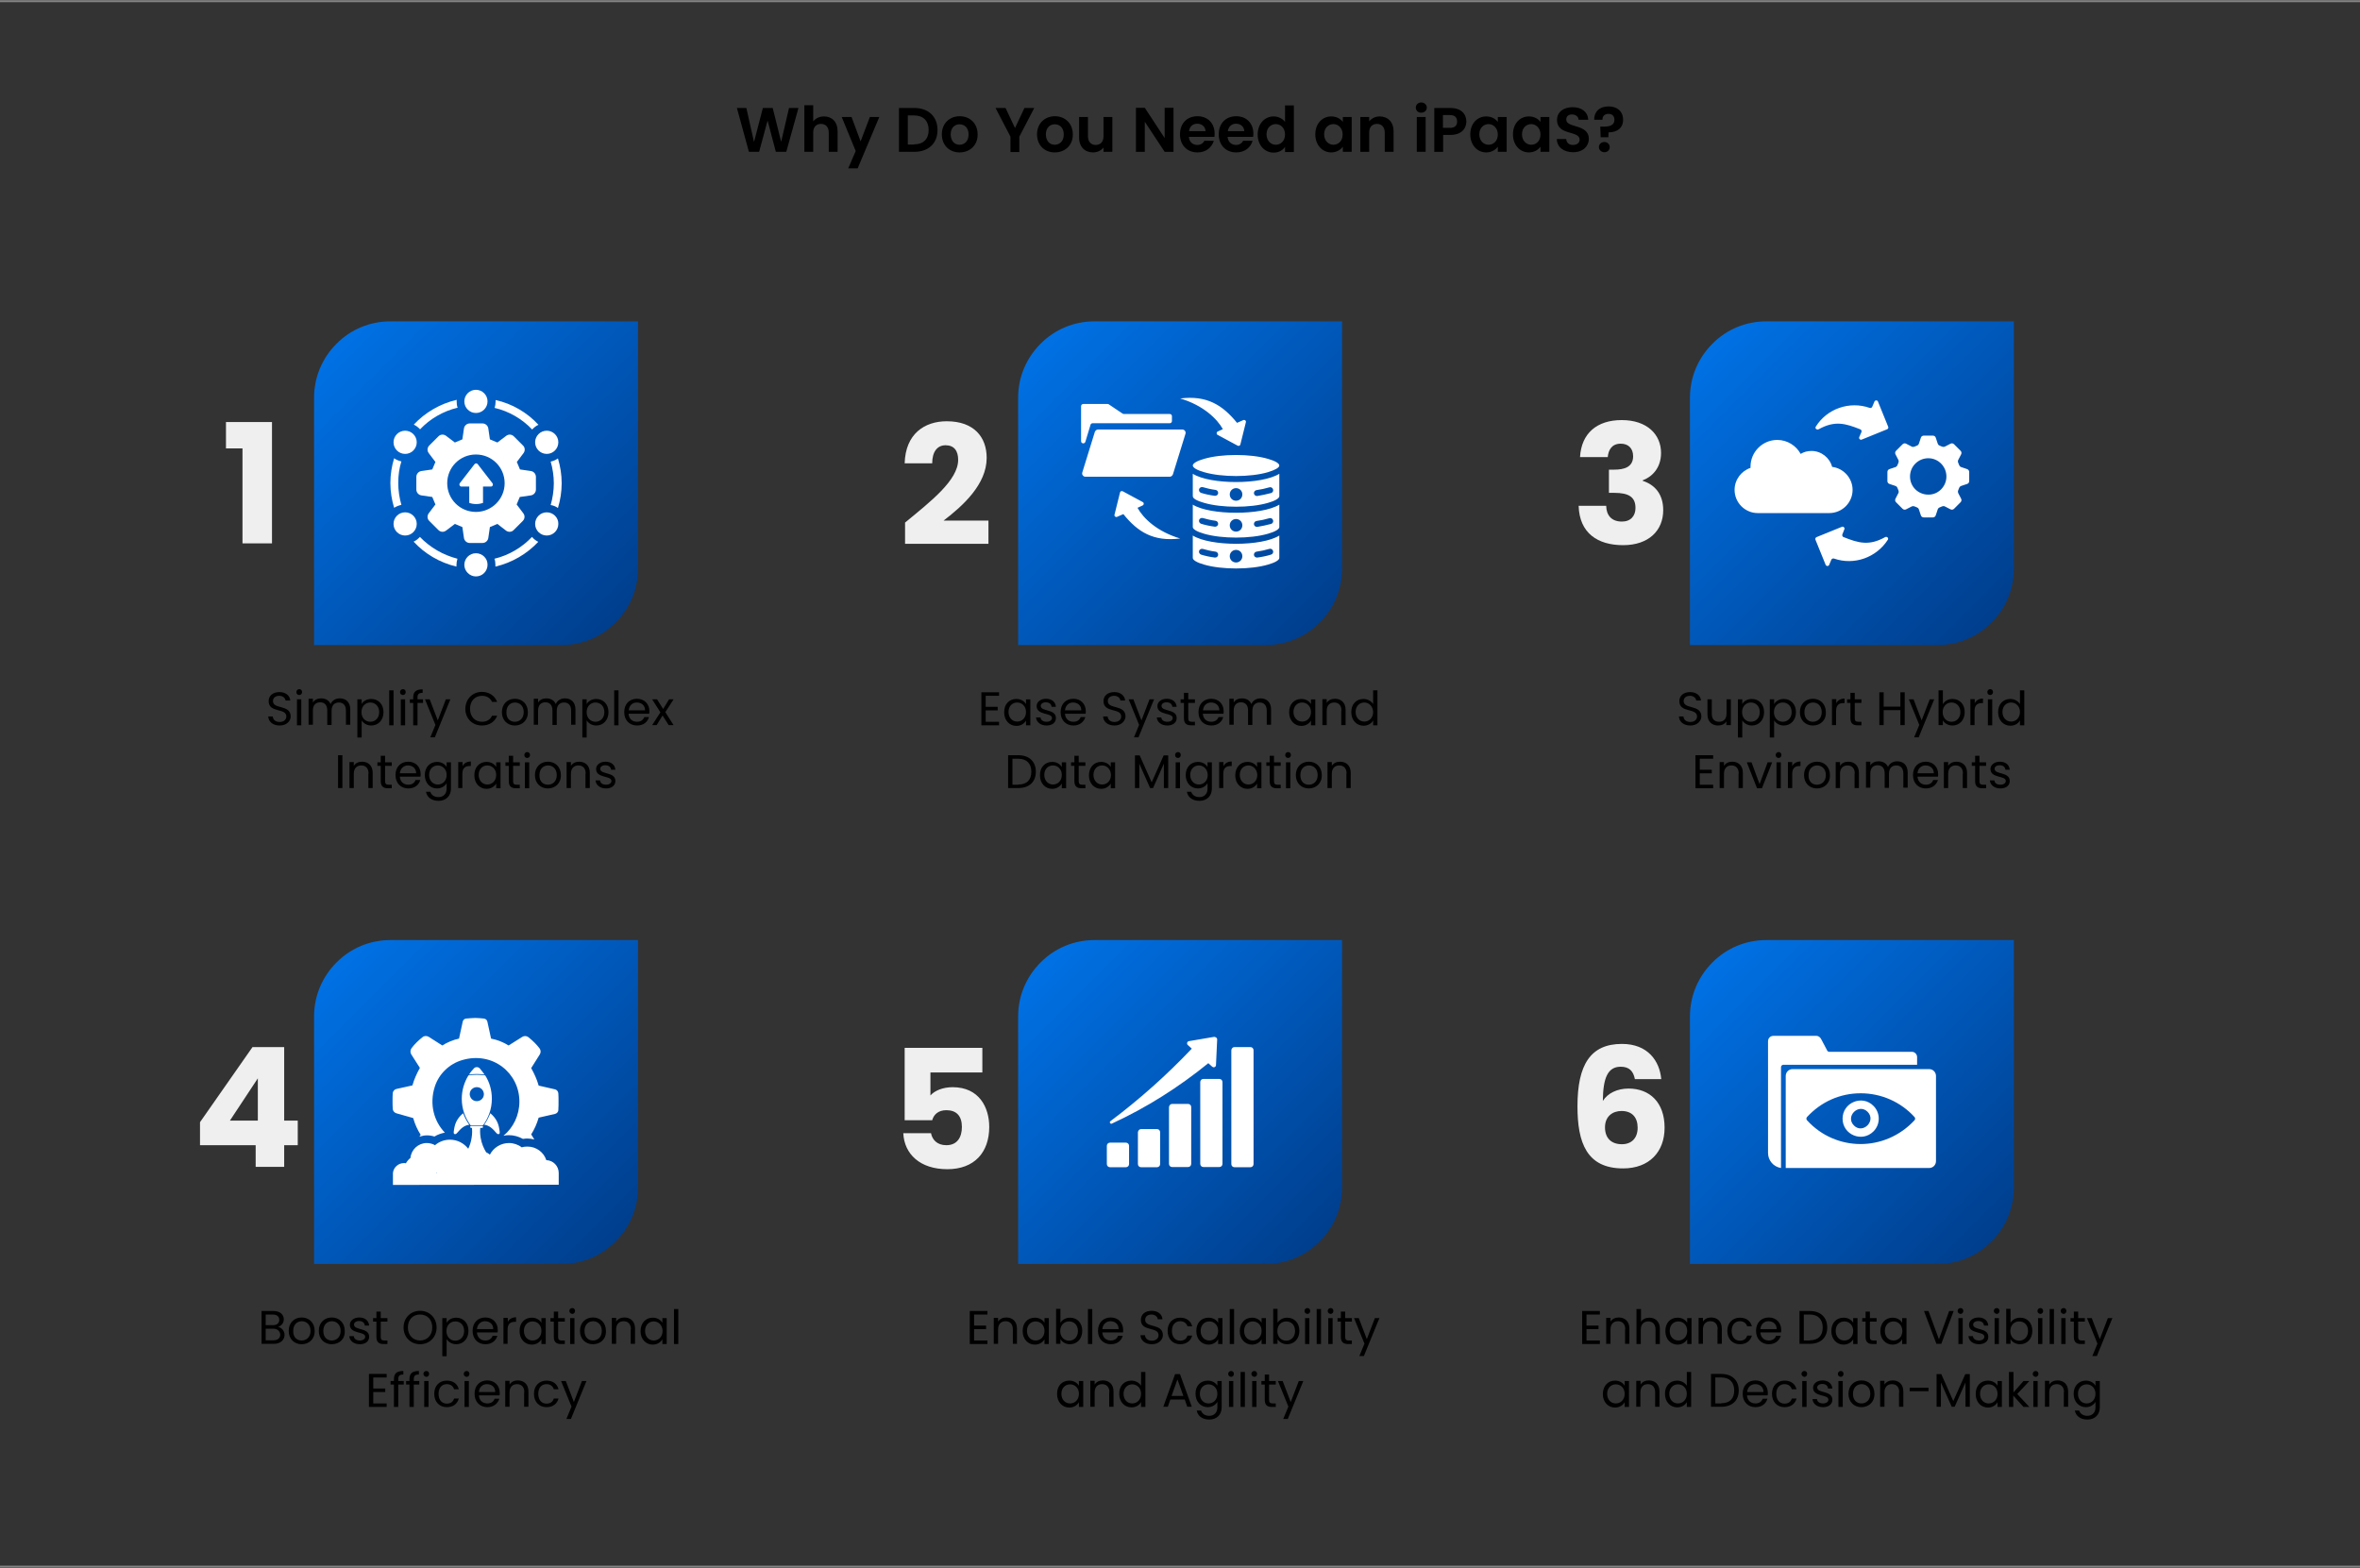 <?xml version="1.0"?>
<svg xmlns="http://www.w3.org/2000/svg" xml:space="preserve" viewBox="0 0 1200 797.3"><rect x="0" y="0" width="1200" height="797.3" fill="#333333" stroke="none"/><switch><g><path fill="#202121" stroke="#848484" stroke-miterlimit="10" d="M-67.6.6h1343.3m-1343.3 796h1343.3"/><path d="M374.7 54.9h4.8l3.9 17.3 4.5-17.3h5l4.3 17.2 4-17.2h4.8l-6.2 22.3h-5.3l-4.2-15.9-4.3 15.9h-5.2zM409 53.5h4.5v8.2c1.2-1.5 3.1-2.5 5.5-2.5 4 0 6.9 2.7 6.9 7.6v10.4h-4.5v-9.8c0-2.8-1.6-4.4-3.9-4.4-2.4 0-4 1.5-4 4.4v9.8H409zM442.3 59.5h4.8l-11 26.1h-4.8l3.8-8.8-7.1-17.3h5l4.6 12.4zM476.7 66.1c0 6.8-4.6 11.1-11.8 11.1h-7.8V54.9h7.8c7.2 0 11.8 4.4 11.8 11.2m-11.9 7.3c4.7 0 7.4-2.7 7.4-7.3s-2.7-7.4-7.4-7.4h-3.2v14.8h3.2zM487.9 77.5c-5.1 0-9-3.6-9-9.2s4-9.2 9.1-9.2 9.1 3.6 9.1 9.2c.1 5.6-4 9.2-9.2 9.2m0-3.9c2.4 0 4.6-1.7 4.6-5.2 0-3.6-2.2-5.2-4.6-5.2s-4.5 1.7-4.5 5.2c.1 3.5 2.1 5.2 4.5 5.2M506.2 54.9h5.1l4.8 10.2 4.8-10.2h5l-7.6 14.6v7.8h-4.5v-7.8zM536.3 77.5c-5.1 0-9-3.6-9-9.2s4-9.2 9.1-9.2 9.1 3.6 9.1 9.2c.1 5.6-4 9.2-9.2 9.2m0-3.9c2.4 0 4.6-1.7 4.6-5.2 0-3.6-2.2-5.2-4.6-5.2s-4.5 1.7-4.5 5.2c.1 3.5 2.1 5.2 4.5 5.2M565.6 77.2h-4.5V75c-1.1 1.5-3.1 2.5-5.3 2.5-4.1 0-7.1-2.7-7.1-7.6V59.5h4.5v9.8c0 2.8 1.6 4.4 3.9 4.4 2.4 0 4-1.5 4-4.4v-9.8h4.5zM596.7 54.8v22.4h-4.5l-10.1-15.3v15.3h-4.5V54.8h4.5l10.1 15.4V54.8zM608.9 77.5c-5.2 0-8.9-3.6-8.9-9.2s3.6-9.2 8.9-9.2c5.1 0 8.7 3.5 8.7 8.8 0 .6 0 1.2-.1 1.7h-13c.2 2.6 2 4.1 4.3 4.1 1.9 0 3-1 3.6-2.1h4.8c-1 3.3-3.9 5.9-8.3 5.9m-4.3-10.8h8.4c-.1-2.3-1.9-3.8-4.2-3.8-2.2 0-3.9 1.3-4.2 3.8M628.6 77.5c-5.2 0-8.9-3.6-8.9-9.2s3.6-9.2 8.9-9.2c5.1 0 8.7 3.5 8.7 8.8 0 .6 0 1.2-.1 1.7h-13c.2 2.6 2 4.1 4.3 4.1 1.9 0 3-1 3.6-2.1h4.8c-.9 3.3-3.9 5.9-8.3 5.9m-4.3-10.8h8.4c-.1-2.3-1.9-3.8-4.2-3.8-2.1 0-3.8 1.3-4.2 3.8M647.6 59.2c2.3 0 4.6 1.1 5.8 2.8v-8.4h4.5v23.7h-4.5v-2.6c-1.1 1.6-3 2.9-5.8 2.9-4.5 0-8.1-3.7-8.1-9.2s3.6-9.2 8.1-9.2m1.1 3.9c-2.4 0-4.7 1.8-4.7 5.2s2.3 5.3 4.7 5.3c2.5 0 4.7-1.9 4.7-5.2s-2.2-5.3-4.7-5.3M676.9 59.2c2.8 0 4.8 1.3 5.9 2.8v-2.5h4.5v17.7h-4.5v-2.6c-1.1 1.5-3.1 2.9-5.9 2.9-4.5 0-8.1-3.7-8.1-9.2s3.6-9.1 8.1-9.1m1.1 3.9c-2.4 0-4.7 1.8-4.7 5.2s2.3 5.3 4.7 5.3c2.5 0 4.7-1.9 4.7-5.2s-2.2-5.3-4.7-5.3M704.1 67.4c0-2.8-1.6-4.4-3.9-4.4-2.4 0-4 1.5-4 4.4v9.8h-4.5V59.5h4.5v2.2c1.2-1.5 3.1-2.5 5.3-2.5 4.1 0 7.1 2.7 7.1 7.6v10.4h-4.5zM719.9 54.7c0-1.5 1.2-2.6 2.8-2.6s2.8 1.2 2.8 2.6c0 1.5-1.2 2.6-2.8 2.6-1.6.1-2.8-1.1-2.8-2.6m.5 4.8h4.5v17.7h-4.5zM737.5 68.6h-3.7v8.6h-4.5V54.9h8.2c5.4 0 8.1 3 8.1 6.9 0 3.4-2.3 6.8-8.1 6.8m-.2-3.6c2.5 0 3.6-1.2 3.6-3.2s-1.1-3.3-3.6-3.3h-3.6V65zM755.7 59.2c2.8 0 4.8 1.3 5.9 2.8v-2.5h4.5v17.7h-4.5v-2.6c-1.1 1.5-3.1 2.9-5.9 2.9-4.5 0-8.1-3.7-8.1-9.2s3.6-9.1 8.1-9.1m1.2 3.9c-2.4 0-4.7 1.8-4.7 5.2s2.3 5.3 4.7 5.3c2.5 0 4.7-1.9 4.7-5.2s-2.3-5.3-4.7-5.3M777.4 59.2c2.8 0 4.8 1.3 5.9 2.8v-2.5h4.5v17.7h-4.5v-2.6c-1.1 1.5-3.1 2.9-5.9 2.9-4.5 0-8.1-3.7-8.1-9.2s3.6-9.1 8.1-9.1m1.2 3.9c-2.4 0-4.7 1.8-4.7 5.2s2.3 5.3 4.7 5.3c2.5 0 4.7-1.9 4.7-5.2s-2.3-5.3-4.7-5.3M799.9 77.4c-4.6 0-8.2-2.4-8.3-6.7h4.8c.1 1.8 1.3 3 3.4 3s3.4-1.1 3.4-2.7c0-4.8-11.5-1.9-11.5-10 0-4 3.3-6.5 7.9-6.5s7.7 2.3 8 6.4h-4.9c-.1-1.5-1.3-2.6-3.2-2.7-1.8-.1-3.1.8-3.1 2.6 0 4.5 11.5 2 11.5 9.9-.1 3.6-2.9 6.7-8 6.7M817.9 54.1c4.4 0 7.4 2.5 7.4 6.8s-3.1 6.4-7.4 6.4l-.1 2.5h-3.9l-.2-5.4h1.4c3.3 0 5.8-.6 5.8-3.5 0-1.9-1.2-3-3-3-2 0-3.1 1.1-3.1 3h-4.2c-.1-3.9 2.6-6.8 7.3-6.8m-2.1 23.3c-1.6 0-2.8-1.2-2.8-2.6 0-1.5 1.2-2.6 2.8-2.6s2.7 1.2 2.7 2.6c0 1.5-1.1 2.6-2.7 2.6"/><linearGradient id="a" x1="148.096" x2="335.983" y1="151.738" y2="339.625" gradientUnits="userSpaceOnUse"><stop offset="0" style="stop-color:#0079f2"/><stop offset="1" style="stop-color:#00367f"/></linearGradient><path fill="url(#a)" fill-rule="evenodd" d="M198.5 163.4c-10.3 0-20.1 4-27.4 11.4-7.3 7.3-11.4 17-11.4 27.4V328h125.9c10.3 0 20.1-4.1 27.4-11.4s11.4-17 11.4-27.4V163.4z" clip-rule="evenodd"/><path d="M142.2 368.9c-3.4 0-5.7-1.9-5.8-4.6h2.3c.1 1.4 1.1 2.8 3.5 2.8 2.1 0 3.4-1.2 3.4-2.8 0-4.5-9-1.6-9-7.8 0-2.8 2.2-4.6 5.5-4.6 3.2 0 5.3 1.8 5.5 4.3h-2.4c-.1-1.1-1.2-2.4-3.2-2.4-1.8 0-3.2.9-3.2 2.7 0 4.3 9 1.6 9 7.8 0 2.2-1.9 4.6-5.6 4.6M150.7 351.9c0-.8.6-1.5 1.5-1.5.8 0 1.4.6 1.4 1.5 0 .8-.6 1.5-1.4 1.5-.9 0-1.5-.6-1.5-1.5m.3 3.7h2.2v13.2H151zM175.9 361.3c0-2.7-1.4-4.1-3.6-4.1s-3.7 1.4-3.7 4.2v7.2h-2.2v-7.4c0-2.7-1.4-4.1-3.6-4.1s-3.7 1.4-3.7 4.2v7.2h-2.2v-13.2h2.2v1.9c.9-1.4 2.4-2.1 4.2-2.1 2.2 0 4 1 4.8 2.9.8-1.9 2.6-2.9 4.7-2.9 3 0 5.3 1.9 5.3 5.6v7.8h-2.2zM188.8 355.4c3.5 0 6.2 2.6 6.2 6.7s-2.7 6.8-6.2 6.8c-2.4 0-4.1-1.3-4.9-2.6v8.7h-2.2v-19.4h2.2v2.4c.7-1.4 2.5-2.6 4.9-2.6m-.5 1.8c-2.4 0-4.5 1.8-4.5 4.9s2.1 4.9 4.5 4.9 4.5-1.8 4.5-4.9-2.1-4.9-4.5-4.9M197.9 351h2.2v17.8h-2.2zM203.4 351.9c0-.8.6-1.5 1.5-1.5.8 0 1.4.6 1.4 1.5 0 .8-.6 1.5-1.4 1.5s-1.5-.6-1.5-1.5m.4 3.7h2.2v13.2h-2.2zM210.1 357.4h-1.7v-1.8h1.7v-.9c0-2.9 1.4-4.2 4.8-4.2v1.8c-2 0-2.6.7-2.6 2.4v.9h2.8v1.8h-2.8v11.4h-2.2zM226.7 355.6h2.3l-7.9 19.3h-2.3l2.6-6.3-5.3-13h2.4l4.1 10.7zM245 351.8c3.6 0 6.5 1.8 7.8 5.1h-2.6c-.9-2-2.7-3.1-5.1-3.1-3.5 0-6.1 2.5-6.1 6.6s2.6 6.6 6.1 6.6c2.4 0 4.2-1.1 5.1-3.1h2.6c-1.2 3.2-4.1 5-7.8 5-4.7 0-8.4-3.5-8.4-8.5.1-5.1 3.8-8.6 8.4-8.6M261.8 368.9c-3.7 0-6.6-2.6-6.6-6.8s2.9-6.8 6.6-6.8 6.6 2.6 6.6 6.8c.1 4.2-2.9 6.8-6.6 6.8m0-1.9c2.3 0 4.5-1.6 4.5-4.9s-2.2-4.9-4.4-4.9c-2.3 0-4.4 1.6-4.4 4.9-.1 3.4 2 4.9 4.3 4.9M290.4 361.3c0-2.7-1.4-4.1-3.6-4.1s-3.7 1.4-3.7 4.2v7.2h-2.2v-7.4c0-2.7-1.4-4.1-3.6-4.1s-3.7 1.4-3.7 4.2v7.2h-2.2v-13.2h2.2v1.9c.9-1.4 2.4-2.1 4.2-2.1 2.2 0 4 1 4.8 2.9.8-1.9 2.6-2.9 4.7-2.9 3 0 5.3 1.9 5.3 5.6v7.8h-2.2zM303.2 355.4c3.5 0 6.2 2.6 6.2 6.7s-2.7 6.8-6.2 6.8c-2.4 0-4.1-1.3-4.9-2.6v8.7h-2.2v-19.4h2.2v2.4c.8-1.4 2.5-2.6 4.9-2.6m-.4 1.8c-2.4 0-4.5 1.8-4.5 4.9s2.1 4.9 4.5 4.9 4.5-1.8 4.5-4.9-2.1-4.9-4.5-4.9M312.3 351h2.2v17.8h-2.2zM323.9 368.9c-3.7 0-6.5-2.6-6.5-6.8s2.7-6.8 6.5-6.8 6.3 2.7 6.3 6.3c0 .5 0 .9-.1 1.3h-10.5c.2 2.7 2 4.1 4.3 4.1 2 0 3.2-1 3.7-2.4h2.4c-.7 2.5-2.8 4.3-6.1 4.3m-4.2-7.7h8.3c0-2.6-1.9-4-4.2-4-2.1 0-3.9 1.4-4.1 4M336.9 363.8l-3 4.9h-2.3l4.2-6.5-4.2-6.6h2.5l3.1 4.9 3-4.9h2.3l-4.2 6.5 4.2 6.6H340zM171.9 384h2.2v16.7h-2.2zM187.4 393.3c0-2.7-1.5-4.1-3.7-4.1s-3.8 1.4-3.8 4.2v7.3h-2.2v-13.2h2.2v1.9c.9-1.4 2.4-2.1 4.2-2.1 3 0 5.4 1.9 5.4 5.6v7.8h-2.2v-7.4zM193.6 389.4h-1.7v-1.8h1.7v-3.3h2.2v3.3h3.4v1.8h-3.4v7.8c0 1.3.5 1.8 1.8 1.8h1.6v1.8h-2c-2.3 0-3.6-1-3.6-3.6zM207.6 400.9c-3.7 0-6.5-2.6-6.5-6.8s2.7-6.8 6.5-6.8 6.3 2.7 6.3 6.3c0 .5 0 .9-.1 1.3h-10.5c.2 2.7 2 4.1 4.3 4.1 2 0 3.2-1 3.7-2.4h2.4c-.7 2.5-2.8 4.3-6.1 4.3m-4.3-7.7h8.3c0-2.6-1.9-4-4.2-4-2 0-3.8 1.4-4.1 4M222.2 387.4c2.4 0 4.1 1.2 4.9 2.6v-2.4h2.2V401c0 3.6-2.4 6.2-6.3 6.2-3.5 0-5.9-1.8-6.4-4.6h2.2c.5 1.6 2 2.7 4.2 2.7 2.3 0 4.1-1.5 4.1-4.3v-2.8c-.8 1.4-2.5 2.7-4.9 2.7-3.5 0-6.2-2.8-6.2-6.8 0-4.1 2.7-6.7 6.2-6.7m.4 1.8c-2.4 0-4.4 1.8-4.4 4.8s2 4.9 4.4 4.9 4.5-1.8 4.5-4.9c0-2.9-2.1-4.8-4.5-4.8M235.2 400.7H233v-13.2h2.2v2.1c.7-1.5 2.2-2.4 4.2-2.4v2.3h-.6c-2.1 0-3.7.9-3.7 4v7.2zM247.4 387.4c2.4 0 4.1 1.2 4.9 2.6v-2.4h2.2v13.2h-2.2v-2.4c-.8 1.4-2.5 2.7-4.9 2.7-3.5 0-6.2-2.8-6.2-6.8-.1-4.3 2.7-6.9 6.2-6.9m.4 1.8c-2.4 0-4.4 1.8-4.4 4.8s2 4.9 4.4 4.9 4.5-1.8 4.5-4.9c0-2.9-2.1-4.8-4.5-4.8M258.7 389.4H257v-1.8h1.7v-3.3h2.2v3.3h3.4v1.8h-3.4v7.8c0 1.3.5 1.8 1.8 1.8h1.6v1.8h-2c-2.3 0-3.6-1-3.6-3.6zM266.6 383.9c0-.8.6-1.5 1.5-1.5.8 0 1.4.6 1.4 1.5 0 .8-.6 1.5-1.4 1.5-.9 0-1.5-.6-1.5-1.5m.3 3.7h2.2v13.2h-2.2zM278.6 400.9c-3.7 0-6.6-2.6-6.6-6.8s2.9-6.8 6.6-6.8 6.6 2.6 6.6 6.8c.1 4.2-2.9 6.8-6.6 6.8m0-1.9c2.3 0 4.5-1.6 4.5-4.9s-2.2-4.9-4.4-4.9c-2.3 0-4.4 1.6-4.4 4.9-.1 3.4 2 4.9 4.3 4.9M297.8 393.3c0-2.7-1.5-4.1-3.7-4.1s-3.8 1.4-3.8 4.2v7.3h-2.2v-13.2h2.2v1.9c.9-1.4 2.4-2.1 4.2-2.1 3 0 5.4 1.9 5.4 5.6v7.8h-2.2v-7.4zM308.2 400.9c-3.1 0-5.2-1.7-5.4-4.1h2.3c.1 1.3 1.2 2.2 3.1 2.2 1.7 0 2.7-.9 2.7-1.9 0-2.9-7.8-1.2-7.8-6.1 0-2 1.9-3.7 4.8-3.7s4.8 1.6 5 4.1h-2.2c-.1-1.3-1.1-2.3-2.9-2.3-1.6 0-2.6.8-2.6 1.8 0 3.1 7.6 1.4 7.7 6.1.1 2.3-1.8 3.9-4.7 3.9"/><linearGradient id="b" x1="506.151" x2="694.038" y1="151.738" y2="339.625" gradientUnits="userSpaceOnUse"><stop offset="0" style="stop-color:#0079f2"/><stop offset="1" style="stop-color:#00367f"/></linearGradient><path fill="url(#b)" fill-rule="evenodd" d="M556.5 163.4c-10.3 0-20.1 4-27.4 11.4-7.3 7.3-11.4 17-11.4 27.4V328h125.9c10.3 0 20.1-4.1 27.4-11.4s11.4-17 11.4-27.4V163.4z" clip-rule="evenodd"/><path d="M508 353.8h-6.8v5.6h6.1v1.8h-6.1v5.8h6.8v1.8h-9V352h9zM516.8 355.4c2.4 0 4.1 1.2 4.9 2.6v-2.4h2.2v13.2h-2.2v-2.4c-.8 1.4-2.5 2.7-4.9 2.7-3.5 0-6.2-2.8-6.2-6.8-.1-4.3 2.6-6.9 6.2-6.9m.4 1.8c-2.4 0-4.4 1.8-4.4 4.8s2 4.9 4.4 4.9 4.5-1.8 4.5-4.9c0-2.9-2.1-4.8-4.5-4.8M532.2 368.9c-3.1 0-5.2-1.7-5.4-4.1h2.3c.1 1.3 1.2 2.2 3.1 2.2 1.7 0 2.7-.9 2.7-1.9 0-2.9-7.8-1.2-7.8-6.1 0-2 1.9-3.7 4.8-3.7s4.8 1.6 5 4.1h-2.2c-.1-1.3-1.1-2.3-2.9-2.3-1.6 0-2.6.8-2.6 1.8 0 3.1 7.6 1.4 7.7 6.1.1 2.3-1.8 3.9-4.7 3.9M545.8 368.9c-3.7 0-6.5-2.6-6.5-6.8s2.7-6.8 6.5-6.8 6.3 2.7 6.3 6.3c0 .5 0 .9-.1 1.3h-10.5c.2 2.7 2 4.1 4.3 4.1 2 0 3.2-1 3.7-2.4h2.4c-.8 2.5-2.9 4.3-6.1 4.3m-4.3-7.7h8.3c0-2.6-1.9-4-4.2-4-2.1 0-3.8 1.4-4.1 4M566.7 368.9c-3.4 0-5.7-1.9-5.8-4.6h2.3c.1 1.4 1.1 2.8 3.5 2.8 2.1 0 3.4-1.2 3.4-2.8 0-4.5-9-1.6-9-7.8 0-2.8 2.2-4.6 5.5-4.6 3.2 0 5.3 1.8 5.5 4.3h-2.4c-.1-1.1-1.2-2.4-3.2-2.4-1.8 0-3.2.9-3.2 2.7 0 4.3 9 1.6 9 7.8-.1 2.2-2 4.6-5.6 4.6M584.5 355.6h2.3l-7.9 19.3h-2.3l2.6-6.3-5.3-13h2.4l4.1 10.7zM593.6 368.9c-3.1 0-5.2-1.7-5.4-4.1h2.3c.1 1.3 1.2 2.2 3.1 2.2 1.7 0 2.7-.9 2.7-1.9 0-2.9-7.8-1.2-7.8-6.1 0-2 1.9-3.7 4.8-3.7s4.8 1.6 5 4.1h-2.2c-.1-1.3-1.1-2.3-2.9-2.3-1.6 0-2.6.8-2.6 1.8 0 3.1 7.6 1.4 7.7 6.1.1 2.3-1.8 3.9-4.7 3.9M602 357.4h-1.7v-1.8h1.7v-3.3h2.2v3.3h3.4v1.8h-3.4v7.8c0 1.3.5 1.8 1.8 1.8h1.6v1.8h-2c-2.3 0-3.6-1-3.6-3.6zM615.9 368.9c-3.7 0-6.5-2.6-6.5-6.8s2.7-6.8 6.5-6.8 6.3 2.7 6.3 6.3c0 .5 0 .9-.1 1.3h-10.5c.2 2.7 2 4.1 4.3 4.1 2 0 3.2-1 3.7-2.4h2.4c-.7 2.5-2.8 4.3-6.1 4.3m-4.2-7.7h8.3c0-2.6-1.9-4-4.2-4-2.1 0-3.9 1.4-4.1 4M644.1 361.3c0-2.7-1.4-4.1-3.6-4.1s-3.7 1.4-3.7 4.2v7.2h-2.2v-7.4c0-2.7-1.4-4.1-3.6-4.1s-3.7 1.4-3.7 4.2v7.2h-2.2v-13.2h2.2v1.9c.9-1.4 2.4-2.1 4.2-2.1 2.2 0 4 1 4.8 2.9.8-1.9 2.6-2.9 4.7-2.9 3 0 5.3 1.9 5.3 5.6v7.8h-2.2zM661.7 355.4c2.4 0 4.1 1.2 4.9 2.6v-2.4h2.2v13.2h-2.2v-2.4c-.8 1.4-2.5 2.7-4.9 2.7-3.5 0-6.2-2.8-6.2-6.8-.1-4.3 2.6-6.9 6.2-6.9m.4 1.8c-2.4 0-4.4 1.8-4.4 4.8s2 4.9 4.4 4.9 4.5-1.8 4.5-4.9c0-2.9-2.1-4.8-4.5-4.8M682.1 361.3c0-2.7-1.5-4.1-3.7-4.1s-3.8 1.4-3.8 4.2v7.3h-2.2v-13.2h2.2v1.9c.9-1.4 2.4-2.1 4.2-2.1 3 0 5.4 1.9 5.4 5.6v7.8H682v-7.4zM693.3 355.4c2.1 0 4 1.1 4.9 2.6v-7h2.2v17.8h-2.2v-2.5c-.8 1.5-2.5 2.7-4.9 2.7-3.5 0-6.2-2.8-6.2-6.8-.1-4.2 2.6-6.8 6.2-6.8m.4 1.8c-2.4 0-4.4 1.8-4.4 4.8s2 4.9 4.4 4.9 4.5-1.8 4.5-4.9c-.1-2.9-2.1-4.8-4.5-4.8M526.7 392.4c0 5.2-3.4 8.3-8.9 8.3h-5.2V384h5.2c5.5 0 8.9 3.2 8.9 8.4m-8.9 6.5c4.4 0 6.6-2.4 6.6-6.5s-2.3-6.6-6.6-6.6h-3V399h3zM535 387.4c2.4 0 4.1 1.2 4.9 2.6v-2.4h2.2v13.2h-2.2v-2.4c-.8 1.4-2.5 2.7-4.9 2.7-3.5 0-6.2-2.8-6.2-6.8-.1-4.3 2.7-6.9 6.2-6.9m.4 1.8c-2.4 0-4.4 1.8-4.4 4.8s2 4.9 4.4 4.9 4.5-1.8 4.5-4.9c0-2.9-2.1-4.8-4.5-4.8M546.3 389.4h-1.7v-1.8h1.7v-3.3h2.2v3.3h3.4v1.8h-3.4v7.8c0 1.3.5 1.8 1.8 1.8h1.6v1.8h-2c-2.3 0-3.6-1-3.6-3.6zM559.9 387.4c2.4 0 4.1 1.2 4.9 2.6v-2.4h2.2v13.2h-2.2v-2.4c-.8 1.4-2.5 2.7-4.9 2.7-3.5 0-6.2-2.8-6.2-6.8 0-4.3 2.7-6.9 6.2-6.9m.5 1.8c-2.4 0-4.4 1.8-4.4 4.8s2 4.9 4.4 4.9 4.5-1.8 4.5-4.9c-.1-2.9-2.1-4.8-4.5-4.8M577.1 384.1h2.4l6.1 13.7 6.1-13.7h2.3v16.6h-2.2v-12.4l-5.5 12.4h-1.5l-5.5-12.4v12.4h-2.2zM597.5 383.9c0-.8.6-1.5 1.5-1.5.8 0 1.4.6 1.4 1.5 0 .8-.6 1.5-1.4 1.5-.9 0-1.5-.6-1.5-1.5m.3 3.7h2.2v13.2h-2.2zM609.1 387.4c2.4 0 4.1 1.2 4.9 2.6v-2.4h2.2V401c0 3.6-2.4 6.2-6.3 6.2-3.5 0-5.9-1.8-6.4-4.6h2.2c.5 1.6 2 2.7 4.2 2.7 2.3 0 4.1-1.5 4.1-4.3v-2.8c-.8 1.4-2.5 2.7-4.9 2.7-3.5 0-6.2-2.8-6.2-6.8 0-4.1 2.7-6.7 6.2-6.7m.5 1.8c-2.4 0-4.4 1.8-4.4 4.8s2 4.9 4.4 4.9 4.5-1.8 4.5-4.9c-.1-2.9-2.1-4.8-4.5-4.8M622.1 400.7h-2.2v-13.2h2.2v2.1c.7-1.5 2.2-2.4 4.2-2.4v2.3h-.6c-2.1 0-3.7.9-3.7 4v7.2zM634.3 387.4c2.4 0 4.1 1.2 4.9 2.6v-2.4h2.2v13.2h-2.2v-2.4c-.8 1.4-2.5 2.7-4.9 2.7-3.5 0-6.2-2.8-6.2-6.8 0-4.3 2.7-6.9 6.2-6.9m.5 1.8c-2.4 0-4.4 1.8-4.4 4.8s2 4.9 4.4 4.9 4.5-1.8 4.5-4.9c-.1-2.9-2.2-4.8-4.5-4.8M645.6 389.4h-1.7v-1.8h1.7v-3.3h2.2v3.3h3.4v1.8h-3.4v7.8c0 1.3.5 1.8 1.8 1.8h1.6v1.8h-2c-2.3 0-3.6-1-3.6-3.6zM653.5 383.9c0-.8.6-1.5 1.5-1.5.8 0 1.4.6 1.4 1.5 0 .8-.6 1.5-1.4 1.5-.9 0-1.5-.6-1.5-1.5m.4 3.7h2.2v13.2h-2.2zM665.5 400.9c-3.7 0-6.6-2.6-6.6-6.8s2.9-6.8 6.6-6.8 6.6 2.6 6.6 6.8c.1 4.2-2.9 6.8-6.6 6.8m0-1.9c2.3 0 4.5-1.6 4.5-4.9s-2.2-4.9-4.4-4.9c-2.3 0-4.4 1.6-4.4 4.9 0 3.4 2 4.9 4.3 4.9M684.7 393.3c0-2.7-1.5-4.1-3.7-4.1s-3.8 1.4-3.8 4.2v7.3H675v-13.2h2.2v1.9c.9-1.4 2.4-2.1 4.2-2.1 3 0 5.4 1.9 5.4 5.6v7.8h-2.2v-7.4z"/><linearGradient id="c" x1="847.705" x2="1035.592" y1="151.738" y2="339.625" gradientUnits="userSpaceOnUse"><stop offset="0" style="stop-color:#0079f2"/><stop offset="1" style="stop-color:#00367f"/></linearGradient><path fill="url(#c)" fill-rule="evenodd" d="M898.1 163.4c-10.3 0-20.1 4-27.4 11.4-7.3 7.3-11.4 17-11.4 27.4V328h125.9c10.3 0 20.1-4.1 27.4-11.4s11.4-17 11.4-27.4V163.4z" clip-rule="evenodd"/><path d="M859.5 368.9c-3.4 0-5.7-1.9-5.8-4.6h2.3c.1 1.4 1.1 2.8 3.5 2.8 2.1 0 3.4-1.2 3.4-2.8 0-4.5-9-1.6-9-7.8 0-2.8 2.2-4.6 5.5-4.6 3.2 0 5.3 1.8 5.5 4.3h-2.4c-.1-1.1-1.2-2.4-3.2-2.4-1.8 0-3.2.9-3.2 2.7 0 4.3 9 1.6 9 7.8 0 2.2-2 4.6-5.6 4.6M880 368.7h-2.2v-1.9c-.8 1.4-2.4 2.1-4.2 2.1-3 0-5.4-1.9-5.4-5.6v-7.7h2.2v7.4c0 2.7 1.5 4 3.7 4 2.3 0 3.8-1.4 3.8-4.2v-7.2h2.2v13.1zM890.8 355.4c3.5 0 6.2 2.6 6.2 6.7s-2.7 6.8-6.2 6.8c-2.4 0-4.1-1.3-4.9-2.6v8.7h-2.2v-19.4h2.2v2.4c.7-1.4 2.5-2.6 4.9-2.6m-.5 1.8c-2.4 0-4.5 1.8-4.5 4.9s2.1 4.9 4.5 4.9 4.5-1.8 4.5-4.9-2.1-4.9-4.5-4.9M907 355.4c3.5 0 6.2 2.6 6.2 6.7s-2.7 6.8-6.2 6.8c-2.4 0-4.1-1.3-4.9-2.6v8.7h-2.2v-19.4h2.2v2.4c.8-1.4 2.5-2.6 4.9-2.6m-.5 1.8c-2.4 0-4.5 1.8-4.5 4.9s2.1 4.9 4.5 4.9 4.5-1.8 4.5-4.9-2-4.9-4.5-4.9M921.8 368.9c-3.7 0-6.6-2.6-6.6-6.8s2.9-6.8 6.6-6.8 6.6 2.6 6.6 6.8c.2 4.2-2.8 6.8-6.6 6.8m0-1.9c2.3 0 4.5-1.6 4.5-4.9s-2.2-4.9-4.4-4.9c-2.3 0-4.4 1.6-4.4 4.9 0 3.4 2.1 4.9 4.3 4.9M933.7 368.7h-2.2v-13.2h2.2v2.1c.7-1.5 2.2-2.4 4.2-2.4v2.3h-.6c-2.1 0-3.7.9-3.7 4v7.2zM940.9 357.4h-1.7v-1.8h1.7v-3.3h2.2v3.3h3.4v1.8h-3.4v7.8c0 1.3.5 1.8 1.8 1.8h1.6v1.8h-2c-2.3 0-3.6-1-3.6-3.6zM966.3 361.1h-8.5v7.6h-2.2V352h2.2v7.3h8.5V352h2.2v16.7h-2.2zM981.2 355.6h2.3l-7.9 19.3h-2.3l2.6-6.3-5.3-13h2.4l4.1 10.7zM992.8 355.4c3.6 0 6.2 2.6 6.2 6.7s-2.7 6.8-6.2 6.8c-2.4 0-4.1-1.2-4.9-2.6v2.4h-2.2V351h2.2v7.1c.8-1.5 2.5-2.7 4.9-2.7m-.5 1.8c-2.4 0-4.5 1.8-4.5 4.9s2.1 4.9 4.5 4.9 4.5-1.8 4.5-4.9-2.1-4.9-4.5-4.9M1004.1 368.7h-2.2v-13.2h2.2v2.1c.7-1.5 2.2-2.4 4.2-2.4v2.3h-.6c-2.1 0-3.7.9-3.7 4v7.2zM1010.5 351.9c0-.8.6-1.5 1.5-1.5.8 0 1.4.6 1.4 1.5 0 .8-.6 1.5-1.4 1.5-.9 0-1.5-.6-1.5-1.5m.3 3.7h2.2v13.2h-2.2zM1022.2 355.4c2.1 0 4 1.1 4.9 2.6v-7h2.2v17.8h-2.2v-2.5c-.8 1.5-2.5 2.7-4.9 2.7-3.5 0-6.2-2.8-6.2-6.8-.1-4.2 2.6-6.8 6.2-6.8m.4 1.8c-2.4 0-4.4 1.8-4.4 4.8s2 4.9 4.4 4.9 4.5-1.8 4.5-4.9c0-2.9-2.1-4.8-4.5-4.8M871.1 385.8h-6.8v5.6h6.1v1.8h-6.1v5.8h6.8v1.8h-9V384h9zM884.1 393.3c0-2.7-1.5-4.1-3.7-4.1s-3.8 1.4-3.8 4.2v7.3h-2.2v-13.2h2.2v1.9c.9-1.4 2.4-2.1 4.2-2.1 3 0 5.4 1.9 5.4 5.6v7.8H884v-7.4zM890.6 387.6l4.1 11.1 4.1-11.1h2.3l-5.2 13.2h-2.5l-5.2-13.2zM902.9 383.9c0-.8.6-1.5 1.5-1.5.8 0 1.4.6 1.4 1.5 0 .8-.6 1.5-1.4 1.5-.9 0-1.5-.6-1.5-1.5m.4 3.7h2.2v13.2h-2.2zM911.3 400.7h-2.2v-13.2h2.2v2.1c.7-1.5 2.2-2.4 4.2-2.4v2.3h-.5c-2.1 0-3.7.9-3.7 4zM923.9 400.9c-3.7 0-6.6-2.6-6.6-6.8s2.9-6.8 6.6-6.8 6.6 2.6 6.6 6.8c.1 4.2-2.9 6.8-6.6 6.8m0-1.9c2.3 0 4.5-1.6 4.5-4.9s-2.2-4.9-4.4-4.9c-2.3 0-4.4 1.6-4.4 4.9-.1 3.4 2 4.9 4.3 4.9M943.1 393.3c0-2.7-1.5-4.1-3.7-4.1s-3.8 1.4-3.8 4.2v7.3h-2.2v-13.2h2.2v1.9c.9-1.4 2.4-2.1 4.2-2.1 3 0 5.4 1.9 5.4 5.6v7.8H943v-7.4zM967.8 393.3c0-2.7-1.4-4.1-3.6-4.1s-3.7 1.4-3.7 4.2v7.2h-2.2v-7.4c0-2.7-1.4-4.1-3.6-4.1s-3.7 1.4-3.7 4.2v7.2h-2.2v-13.2h2.2v1.9c.9-1.4 2.4-2.1 4.2-2.1 2.2 0 4 1 4.8 2.9.8-1.9 2.6-2.9 4.7-2.9 3 0 5.3 1.9 5.3 5.6v7.8h-2.2zM979.2 400.9c-3.7 0-6.5-2.6-6.5-6.8s2.7-6.8 6.5-6.8 6.3 2.7 6.3 6.3c0 .5 0 .9-.1 1.3H975c.2 2.7 2 4.1 4.3 4.1 2 0 3.2-1 3.7-2.4h2.4c-.8 2.5-2.9 4.3-6.2 4.3m-4.2-7.7h8.3c0-2.6-1.9-4-4.2-4-2.1 0-3.9 1.4-4.1 4M998.1 393.3c0-2.7-1.5-4.1-3.7-4.1s-3.8 1.4-3.8 4.2v7.3h-2.2v-13.2h2.2v1.9c.9-1.4 2.4-2.1 4.2-2.1 3 0 5.4 1.9 5.4 5.6v7.8H998v-7.4zM1004.3 389.4h-1.7v-1.8h1.7v-3.3h2.2v3.3h3.4v1.8h-3.4v7.8c0 1.3.5 1.8 1.8 1.8h1.6v1.8h-2c-2.3 0-3.6-1-3.6-3.6zM1017.2 400.9c-3.1 0-5.2-1.7-5.4-4.1h2.3c.1 1.3 1.2 2.2 3.1 2.2 1.7 0 2.7-.9 2.7-1.9 0-2.9-7.8-1.2-7.8-6.1 0-2 1.9-3.7 4.8-3.7s4.8 1.6 5 4.1h-2.2c-.1-1.3-1.1-2.3-2.9-2.3-1.6 0-2.6.8-2.6 1.8 0 3.1 7.6 1.4 7.7 6.1.1 2.3-1.8 3.9-4.7 3.9"/><linearGradient id="d" x1="148.096" x2="335.983" y1="466.347" y2="654.234" gradientUnits="userSpaceOnUse"><stop offset="0" style="stop-color:#0079f2"/><stop offset="1" style="stop-color:#00367f"/></linearGradient><path fill="url(#d)" fill-rule="evenodd" d="M198.5 478c-10.3 0-20.1 4-27.4 11.4-7.3 7.3-11.4 17-11.4 27.4v125.9h125.9c10.3 0 20.1-4.1 27.4-11.4s11.4-17 11.4-27.4V478z" clip-rule="evenodd"/><path d="M139.2 683.3H133v-16.7h6c3.5 0 5.3 1.9 5.3 4.2 0 2.1-1.3 3.3-2.9 3.9 1.8.3 3.3 2.1 3.3 4.1-.1 2.6-2.1 4.5-5.5 4.5m-.5-14.9h-3.6v5.4h3.7c2 0 3.2-1 3.2-2.7 0-1.6-1.1-2.7-3.3-2.7m.2 7.2h-3.8v5.9h3.9c2.2 0 3.5-1.1 3.5-2.9-.1-1.8-1.5-3-3.6-3M153.4 683.5c-3.7 0-6.6-2.6-6.6-6.8s2.9-6.8 6.6-6.8 6.6 2.6 6.6 6.8c.1 4.2-2.9 6.8-6.6 6.8m0-1.9c2.3 0 4.5-1.6 4.5-4.9s-2.2-4.9-4.4-4.9c-2.3 0-4.4 1.6-4.4 4.9-.1 3.4 2 4.9 4.3 4.9M168.7 683.5c-3.7 0-6.6-2.6-6.6-6.8s2.9-6.8 6.6-6.8 6.6 2.6 6.6 6.8c.2 4.2-2.8 6.8-6.6 6.8m0-1.9c2.3 0 4.5-1.6 4.5-4.9s-2.2-4.9-4.4-4.9c-2.3 0-4.4 1.6-4.4 4.9 0 3.4 2 4.9 4.3 4.9M183 683.5c-3.1 0-5.2-1.7-5.4-4.1h2.3c.1 1.3 1.2 2.2 3.1 2.2 1.7 0 2.7-.9 2.7-1.9 0-2.9-7.8-1.2-7.8-6.1 0-2 1.9-3.7 4.8-3.7s4.8 1.6 5 4.1h-2.2c-.1-1.3-1.1-2.3-2.9-2.3-1.6 0-2.6.8-2.6 1.8 0 3.1 7.6 1.4 7.7 6.1.1 2.3-1.8 3.9-4.7 3.9M191.4 672h-1.7v-1.8h1.7v-3.3h2.2v3.3h3.4v1.8h-3.4v7.8c0 1.3.5 1.8 1.8 1.8h1.6v1.8h-2c-2.3 0-3.6-1-3.6-3.6zM213.6 683.5c-4.7 0-8.4-3.5-8.4-8.5s3.7-8.5 8.4-8.5 8.4 3.5 8.4 8.5-3.7 8.5-8.4 8.5m0-1.9c3.5 0 6.2-2.6 6.2-6.6 0-4.1-2.6-6.6-6.2-6.6s-6.2 2.5-6.2 6.6c0 4 2.7 6.6 6.2 6.6M232 670c3.5 0 6.2 2.6 6.2 6.7s-2.7 6.8-6.2 6.8c-2.4 0-4.1-1.3-4.9-2.6v8.7h-2.2v-19.4h2.2v2.4c.8-1.4 2.5-2.6 4.9-2.6m-.5 1.9c-2.4 0-4.5 1.8-4.5 4.9s2.1 4.9 4.5 4.9 4.5-1.8 4.5-4.9c0-3.2-2-4.9-4.5-4.9M246.8 683.5c-3.7 0-6.5-2.6-6.5-6.8s2.7-6.8 6.5-6.8 6.3 2.7 6.3 6.3c0 .5 0 .9-.1 1.3h-10.5c.2 2.7 2 4.1 4.3 4.1 2 0 3.2-1 3.7-2.4h2.4c-.7 2.5-2.8 4.3-6.1 4.3m-4.3-7.7h8.3c0-2.6-1.9-4-4.2-4-2 0-3.8 1.4-4.1 4M258.2 683.3H256v-13.2h2.2v2.1c.7-1.5 2.2-2.4 4.2-2.4v2.3h-.6c-2.1 0-3.7.9-3.7 4v7.2zM270.4 670c2.4 0 4.1 1.2 4.9 2.6v-2.4h2.2v13.2h-2.2V681c-.8 1.4-2.5 2.7-4.9 2.7-3.5 0-6.2-2.8-6.2-6.8-.1-4.3 2.6-6.9 6.2-6.9m.4 1.9c-2.4 0-4.4 1.8-4.4 4.8 0 3.1 2 4.9 4.4 4.9s4.5-1.8 4.5-4.9c0-3-2.1-4.8-4.5-4.8M281.6 672h-1.7v-1.8h1.7v-3.3h2.2v3.3h3.4v1.8h-3.4v7.8c0 1.3.5 1.8 1.8 1.8h1.6v1.8h-2c-2.3 0-3.6-1-3.6-3.6zM289.5 666.6c0-.8.6-1.5 1.5-1.5.8 0 1.4.6 1.4 1.5 0 .8-.6 1.5-1.4 1.5-.8-.1-1.5-.7-1.5-1.5m.4 3.6h2.2v13.2h-2.2zM301.5 683.5c-3.7 0-6.6-2.6-6.6-6.8s2.9-6.8 6.6-6.8 6.6 2.6 6.6 6.8c.2 4.2-2.8 6.8-6.6 6.8m0-1.9c2.3 0 4.5-1.6 4.5-4.9s-2.2-4.9-4.4-4.9c-2.3 0-4.4 1.6-4.4 4.9 0 3.4 2.1 4.9 4.3 4.9M320.8 675.9c0-2.7-1.5-4.1-3.7-4.1s-3.8 1.4-3.8 4.2v7.3h-2.2v-13.2h2.2v1.9c.9-1.4 2.4-2.1 4.2-2.1 3 0 5.4 1.9 5.4 5.6v7.8h-2.2v-7.4zM331.9 670c2.4 0 4.1 1.2 4.9 2.6v-2.4h2.2v13.2h-2.2V681c-.8 1.4-2.5 2.7-4.9 2.7-3.5 0-6.2-2.8-6.2-6.8 0-4.3 2.7-6.9 6.2-6.9m.5 1.9c-2.4 0-4.4 1.8-4.4 4.8 0 3.1 2 4.9 4.4 4.9s4.5-1.8 4.5-4.9c-.1-3-2.1-4.8-4.5-4.8M342.7 665.6h2.2v17.8h-2.2zM196.6 700.4h-6.8v5.6h6.1v1.8h-6.1v5.8h6.8v1.8h-9v-16.8h9zM200.3 704h-1.7v-1.8h1.7v-.9c0-2.9 1.4-4.2 4.8-4.2v1.8c-2 0-2.6.7-2.6 2.4v.9h2.8v1.8h-2.8v11.4h-2.2zM208.2 704h-1.7v-1.8h1.7v-.9c0-2.9 1.4-4.2 4.8-4.2v1.8c-2 0-2.6.7-2.6 2.4v.9h2.8v1.8h-2.8v11.4h-2.2zM215.3 698.6c0-.8.6-1.5 1.5-1.5.8 0 1.4.6 1.4 1.5 0 .8-.6 1.5-1.4 1.5-.8-.1-1.5-.7-1.5-1.5m.4 3.6h2.2v13.2h-2.2zM227.2 702c3.3 0 5.4 1.7 6.1 4.4h-2.4c-.5-1.6-1.8-2.6-3.7-2.6-2.4 0-4.2 1.7-4.2 4.9 0 3.3 1.8 5 4.2 5 1.9 0 3.2-.9 3.7-2.6h2.4c-.7 2.6-2.8 4.4-6.1 4.4-3.7 0-6.4-2.6-6.4-6.8 0-4.1 2.6-6.7 6.4-6.7M235.8 698.6c0-.8.6-1.5 1.5-1.5.8 0 1.4.6 1.4 1.5 0 .8-.6 1.5-1.4 1.5-.9-.1-1.5-.7-1.5-1.5m.4 3.6h2.2v13.2h-2.2zM247.8 715.5c-3.7 0-6.5-2.6-6.5-6.8s2.7-6.8 6.5-6.8 6.3 2.7 6.3 6.3c0 .5 0 .9-.1 1.3h-10.5c.2 2.7 2 4.1 4.3 4.1 2 0 3.2-1 3.7-2.4h2.4c-.8 2.5-2.9 4.3-6.1 4.3m-4.3-7.7h8.3c0-2.6-1.9-4-4.2-4-2.1 0-3.9 1.4-4.1 4M266.6 707.9c0-2.7-1.5-4.1-3.7-4.1s-3.8 1.4-3.8 4.2v7.3h-2.2v-13.2h2.2v1.9c.9-1.4 2.4-2.1 4.2-2.1 3 0 5.4 1.9 5.4 5.6v7.8h-2.2v-7.4zM277.9 702c3.3 0 5.4 1.7 6.1 4.4h-2.4c-.5-1.6-1.8-2.6-3.7-2.6-2.4 0-4.2 1.7-4.2 4.9 0 3.3 1.8 5 4.2 5 1.9 0 3.2-.9 3.7-2.6h2.4c-.7 2.6-2.8 4.4-6.1 4.4-3.7 0-6.4-2.6-6.4-6.8 0-4.1 2.7-6.7 6.4-6.7M295.9 702.2h2.3l-7.9 19.3H288l2.6-6.3-5.3-13h2.4l4.1 10.7z"/><linearGradient id="e" x1="506.151" x2="694.038" y1="466.347" y2="654.234" gradientUnits="userSpaceOnUse"><stop offset="0" style="stop-color:#0079f2"/><stop offset="1" style="stop-color:#00367f"/></linearGradient><path fill="url(#e)" fill-rule="evenodd" d="M556.5 478c-10.3 0-20.1 4-27.4 11.4-7.3 7.3-11.4 17-11.4 27.4v125.9h125.9c10.3 0 20.1-4.1 27.4-11.4s11.4-17 11.4-27.4V478z" clip-rule="evenodd"/><path d="M502.1 668.4h-6.8v5.6h6.1v1.8h-6.1v5.8h6.8v1.8h-9v-16.8h9zM515 675.9c0-2.7-1.5-4.1-3.7-4.1s-3.8 1.4-3.8 4.2v7.3h-2.2v-13.2h2.2v1.9c.9-1.4 2.4-2.1 4.2-2.1 3 0 5.4 1.9 5.4 5.6v7.8H515zM526.2 670c2.4 0 4.1 1.2 4.9 2.6v-2.4h2.2v13.2h-2.2V681c-.8 1.4-2.5 2.7-4.9 2.7-3.5 0-6.2-2.8-6.2-6.8-.1-4.3 2.6-6.9 6.2-6.9m.4 1.9c-2.4 0-4.4 1.8-4.4 4.8 0 3.1 2 4.9 4.4 4.9s4.5-1.8 4.5-4.9c0-3-2.1-4.8-4.5-4.8M544.1 670c3.6 0 6.2 2.6 6.2 6.7s-2.7 6.8-6.2 6.8c-2.4 0-4.1-1.2-4.9-2.6v2.4H537v-17.8h2.2v7.1c.8-1.4 2.6-2.6 4.9-2.6m-.5 1.9c-2.4 0-4.5 1.8-4.5 4.9s2.1 4.9 4.5 4.9 4.5-1.8 4.5-4.9c0-3.2-2.1-4.9-4.5-4.9M553.2 665.6h2.2v17.8h-2.2zM564.8 683.5c-3.7 0-6.5-2.6-6.5-6.8s2.7-6.8 6.5-6.8 6.3 2.7 6.3 6.3c0 .5 0 .9-.1 1.3h-10.5c.2 2.7 2 4.1 4.3 4.1 2 0 3.2-1 3.7-2.4h2.4c-.7 2.5-2.8 4.3-6.1 4.3m-4.3-7.7h8.3c0-2.6-1.9-4-4.2-4-2 0-3.8 1.4-4.1 4M585.7 683.5c-3.4 0-5.7-1.9-5.8-4.6h2.3c.1 1.4 1.1 2.8 3.5 2.8 2.1 0 3.4-1.2 3.4-2.8 0-4.5-9-1.6-9-7.8 0-2.8 2.2-4.6 5.5-4.6 3.2 0 5.3 1.8 5.5 4.3h-2.4c-.1-1.1-1.2-2.4-3.2-2.4-1.8 0-3.2.9-3.2 2.7 0 4.3 9 1.6 9 7.8 0 2.2-2 4.6-5.6 4.6M600.1 670c3.3 0 5.4 1.7 6.1 4.4h-2.4c-.5-1.6-1.8-2.6-3.7-2.6-2.4 0-4.2 1.7-4.2 4.9 0 3.3 1.8 5 4.2 5 1.9 0 3.2-.9 3.7-2.6h2.4c-.7 2.6-2.8 4.4-6.1 4.4-3.7 0-6.4-2.6-6.4-6.8 0-4.1 2.6-6.7 6.4-6.7M614.5 670c2.4 0 4.1 1.2 4.9 2.6v-2.4h2.2v13.2h-2.2V681c-.8 1.4-2.5 2.7-4.9 2.7-3.5 0-6.2-2.8-6.2-6.8-.1-4.3 2.6-6.9 6.2-6.9m.4 1.9c-2.4 0-4.4 1.8-4.4 4.8 0 3.1 2 4.9 4.4 4.9s4.5-1.8 4.5-4.9c0-3-2.1-4.8-4.5-4.8M625.3 665.6h2.2v17.8h-2.2zM636.6 670c2.4 0 4.1 1.2 4.9 2.6v-2.4h2.2v13.2h-2.2V681c-.8 1.4-2.5 2.7-4.9 2.7-3.5 0-6.2-2.8-6.2-6.8 0-4.3 2.7-6.9 6.2-6.9m.4 1.9c-2.4 0-4.4 1.8-4.4 4.8 0 3.1 2 4.9 4.4 4.9s4.5-1.8 4.5-4.9c0-3-2.1-4.8-4.5-4.8M654.5 670c3.6 0 6.2 2.6 6.2 6.7s-2.7 6.8-6.2 6.8c-2.4 0-4.1-1.2-4.9-2.6v2.4h-2.2v-17.8h2.2v7.1c.8-1.4 2.6-2.6 4.9-2.6m-.5 1.9c-2.4 0-4.5 1.8-4.5 4.9s2.1 4.9 4.5 4.9 4.5-1.8 4.5-4.9c0-3.2-2-4.9-4.5-4.9M663.3 666.6c0-.8.6-1.5 1.5-1.5.8 0 1.4.6 1.4 1.5 0 .8-.6 1.5-1.4 1.5-.9-.1-1.5-.7-1.5-1.5m.3 3.6h2.2v13.2h-2.2zM669.5 665.6h2.2v17.8h-2.2zM675.1 666.6c0-.8.6-1.5 1.5-1.5.8 0 1.4.6 1.4 1.5 0 .8-.6 1.5-1.4 1.5-.9-.1-1.5-.7-1.5-1.5m.3 3.6h2.2v13.2h-2.2zM681.8 672h-1.7v-1.8h1.7v-3.3h2.2v3.3h3.4v1.8H684v7.8c0 1.3.5 1.8 1.8 1.8h1.6v1.8h-2c-2.3 0-3.6-1-3.6-3.6zM699.1 670.2h2.3l-7.9 19.3h-2.3l2.6-6.3-5.3-13h2.4l4.1 10.7zM543.7 702c2.4 0 4.1 1.2 4.9 2.6v-2.4h2.2v13.2h-2.2V713c-.8 1.4-2.5 2.7-4.9 2.7-3.5 0-6.2-2.8-6.2-6.8-.1-4.3 2.6-6.9 6.2-6.9m.4 1.9c-2.4 0-4.4 1.8-4.4 4.8 0 3.1 2 4.9 4.4 4.9s4.5-1.8 4.5-4.9c0-3-2.1-4.8-4.5-4.8M564.1 707.9c0-2.7-1.5-4.1-3.7-4.1s-3.8 1.4-3.8 4.2v7.3h-2.2v-13.2h2.2v1.9c.9-1.4 2.4-2.1 4.2-2.1 3 0 5.4 1.9 5.4 5.6v7.8H564v-7.4zM575.3 702c2.1 0 4 1.1 4.9 2.6v-7h2.2v17.8h-2.2v-2.5c-.8 1.5-2.5 2.7-4.9 2.7-3.5 0-6.2-2.8-6.2-6.8-.1-4.2 2.6-6.8 6.2-6.8m.4 1.9c-2.4 0-4.4 1.8-4.4 4.8 0 3.1 2 4.9 4.4 4.9s4.5-1.8 4.5-4.9c0-3-2.1-4.8-4.5-4.8M602.4 711.6h-7.3l-1.3 3.7h-2.3l6-16.6h2.5l6 16.6h-2.3zm-3.7-10.2-3 8.4h6zM614.1 702c2.4 0 4.1 1.2 4.9 2.6v-2.4h2.2v13.4c0 3.6-2.4 6.2-6.3 6.2-3.5 0-5.9-1.8-6.4-4.6h2.2c.5 1.6 2 2.7 4.2 2.7 2.3 0 4.1-1.5 4.1-4.3v-2.8c-.8 1.4-2.5 2.7-4.9 2.7-3.5 0-6.2-2.8-6.2-6.8-.1-4.1 2.6-6.7 6.2-6.7m.4 1.9c-2.4 0-4.4 1.8-4.4 4.8 0 3.1 2 4.9 4.4 4.9s4.5-1.8 4.5-4.9c0-3-2.1-4.8-4.5-4.8M624.5 698.6c0-.8.6-1.5 1.5-1.5.8 0 1.4.6 1.4 1.5 0 .8-.6 1.5-1.4 1.5-.9-.1-1.5-.7-1.5-1.5m.4 3.6h2.2v13.2h-2.2zM630.8 697.6h2.2v17.8h-2.2zM636.3 698.6c0-.8.6-1.5 1.5-1.5.8 0 1.4.6 1.4 1.5 0 .8-.6 1.5-1.4 1.5-.8-.1-1.5-.7-1.5-1.5m.4 3.6h2.2v13.2h-2.2zM643.1 704h-1.7v-1.8h1.7v-3.3h2.2v3.3h3.4v1.8h-3.4v7.8c0 1.3.5 1.8 1.8 1.8h1.6v1.8h-2c-2.3 0-3.6-1-3.6-3.6zM660.4 702.2h2.3l-7.9 19.3h-2.3l2.6-6.3-5.3-13h2.4l4.1 10.7z"/><linearGradient id="f" x1="847.705" x2="1035.592" y1="466.347" y2="654.234" gradientUnits="userSpaceOnUse"><stop offset="0" style="stop-color:#0079f2"/><stop offset="1" style="stop-color:#00367f"/></linearGradient><path fill="url(#f)" fill-rule="evenodd" d="M898.1 478c-10.3 0-20.1 4-27.4 11.4-7.3 7.3-11.4 17-11.4 27.4v125.9h125.9c10.3 0 20.1-4.1 27.4-11.4s11.4-17 11.4-27.4V478z" clip-rule="evenodd"/><path d="M813.5 668.4h-6.8v5.6h6.1v1.8h-6.1v5.8h6.8v1.8h-9v-16.8h9zM826.4 675.9c0-2.7-1.5-4.1-3.7-4.1s-3.8 1.4-3.8 4.2v7.3h-2.2v-13.2h2.2v1.9c.9-1.4 2.4-2.1 4.2-2.1 3 0 5.4 1.9 5.4 5.6v7.8h-2.2v-7.4zM832.2 665.6h2.2v6.5c.9-1.4 2.5-2.1 4.3-2.1 2.9 0 5.3 1.9 5.3 5.6v7.8h-2.2V676c0-2.7-1.5-4.1-3.7-4.1s-3.8 1.4-3.8 4.2v7.3h-2.2v-17.8zM853 670c2.4 0 4.1 1.2 4.9 2.6v-2.4h2.2v13.2h-2.2V681c-.8 1.4-2.5 2.7-4.9 2.7-3.5 0-6.2-2.8-6.2-6.8-.1-4.3 2.6-6.9 6.2-6.9m.4 1.9c-2.4 0-4.4 1.8-4.4 4.8 0 3.1 2 4.9 4.4 4.9s4.5-1.8 4.5-4.9c0-3-2.1-4.8-4.5-4.8M873.4 675.9c0-2.7-1.5-4.1-3.7-4.1s-3.8 1.4-3.8 4.2v7.3h-2.2v-13.2h2.2v1.9c.9-1.4 2.4-2.1 4.2-2.1 3 0 5.4 1.9 5.4 5.6v7.8h-2.2v-7.4zM884.7 670c3.3 0 5.4 1.7 6.1 4.4h-2.4c-.5-1.6-1.8-2.6-3.7-2.6-2.4 0-4.2 1.7-4.2 4.9 0 3.3 1.8 5 4.2 5 1.9 0 3.2-.9 3.7-2.6h2.4c-.7 2.6-2.8 4.4-6.1 4.4-3.7 0-6.4-2.6-6.4-6.8 0-4.1 2.7-6.7 6.4-6.7M899.4 683.5c-3.7 0-6.5-2.6-6.5-6.8s2.7-6.8 6.5-6.8 6.3 2.7 6.3 6.3c0 .5 0 .9-.1 1.3h-10.5c.2 2.7 2 4.1 4.3 4.1 2 0 3.2-1 3.7-2.4h2.4c-.8 2.5-2.9 4.3-6.1 4.3m-4.3-7.7h8.3c0-2.6-1.9-4-4.2-4-2.1 0-3.8 1.4-4.1 4M929.1 675c0 5.2-3.4 8.3-8.9 8.3H915v-16.7h5.2c5.5 0 8.9 3.2 8.9 8.4m-8.9 6.5c4.4 0 6.6-2.4 6.6-6.5s-2.3-6.6-6.6-6.6h-3v13.2h3zM937.4 670c2.4 0 4.1 1.2 4.9 2.6v-2.4h2.2v13.2h-2.2V681c-.8 1.4-2.5 2.7-4.9 2.7-3.5 0-6.2-2.8-6.2-6.8-.1-4.3 2.6-6.9 6.2-6.9m.4 1.9c-2.4 0-4.4 1.8-4.4 4.8 0 3.1 2 4.9 4.4 4.9s4.5-1.8 4.5-4.9c0-3-2.1-4.8-4.5-4.8M948.6 672h-1.7v-1.8h1.7v-3.3h2.2v3.3h3.4v1.8h-3.4v7.8c0 1.3.5 1.8 1.8 1.8h1.6v1.8h-2c-2.3 0-3.6-1-3.6-3.6zM962.3 670c2.4 0 4.1 1.2 4.9 2.6v-2.4h2.2v13.2h-2.2V681c-.8 1.4-2.5 2.7-4.9 2.7-3.5 0-6.2-2.8-6.2-6.8 0-4.3 2.7-6.9 6.2-6.9m.5 1.9c-2.4 0-4.4 1.8-4.4 4.8 0 3.1 2 4.9 4.4 4.9s4.5-1.8 4.5-4.9c-.1-3-2.1-4.8-4.5-4.8M991.1 666.6h2.3l-6.3 16.7h-2.5l-6.3-16.7h2.3l5.3 14.4zM995.4 666.6c0-.8.6-1.5 1.5-1.5.8 0 1.4.6 1.4 1.5 0 .8-.6 1.5-1.4 1.5-.9-.1-1.5-.7-1.5-1.5m.4 3.6h2.2v13.2h-2.2zM1006.3 683.5c-3.1 0-5.2-1.7-5.4-4.1h2.3c.1 1.3 1.2 2.2 3.1 2.2 1.7 0 2.7-.9 2.7-1.9 0-2.9-7.8-1.2-7.8-6.1 0-2 1.9-3.7 4.8-3.7s4.8 1.6 5 4.1h-2.2c-.1-1.3-1.1-2.3-2.9-2.3-1.6 0-2.6.8-2.6 1.8 0 3.1 7.6 1.4 7.7 6.1.1 2.3-1.8 3.9-4.7 3.9M1013.8 666.6c0-.8.6-1.5 1.5-1.5.8 0 1.4.6 1.4 1.5 0 .8-.6 1.5-1.4 1.5-.8-.1-1.5-.7-1.5-1.5m.4 3.6h2.2v13.2h-2.2zM1027.2 670c3.6 0 6.2 2.6 6.2 6.7s-2.7 6.8-6.2 6.8c-2.4 0-4.1-1.2-4.9-2.6v2.4h-2.2v-17.8h2.2v7.1c.8-1.4 2.6-2.6 4.9-2.6m-.5 1.9c-2.4 0-4.5 1.8-4.5 4.9s2.1 4.9 4.5 4.9 4.5-1.8 4.5-4.9c0-3.2-2-4.9-4.5-4.9M1036 666.6c0-.8.6-1.5 1.5-1.5.8 0 1.4.6 1.4 1.5 0 .8-.6 1.5-1.4 1.5-.9-.1-1.5-.7-1.5-1.5m.3 3.6h2.2v13.2h-2.2zM1042.2 665.6h2.2v17.8h-2.2zM1047.8 666.6c0-.8.6-1.5 1.5-1.5.8 0 1.4.6 1.4 1.5 0 .8-.6 1.5-1.4 1.5-.9-.1-1.5-.7-1.5-1.5m.3 3.6h2.2v13.2h-2.2zM1054.5 672h-1.7v-1.8h1.7v-3.3h2.2v3.3h3.4v1.8h-3.4v7.8c0 1.3.5 1.8 1.8 1.8h1.6v1.8h-2c-2.3 0-3.6-1-3.6-3.6zM1071.8 670.2h2.3l-7.9 19.3h-2.3l2.6-6.3-5.3-13h2.4l4.1 10.7zM821.2 702c2.4 0 4.1 1.2 4.9 2.6v-2.4h2.2v13.2h-2.2V713c-.8 1.4-2.5 2.7-4.9 2.7-3.5 0-6.2-2.8-6.2-6.8 0-4.3 2.7-6.9 6.2-6.9m.4 1.9c-2.4 0-4.4 1.8-4.4 4.8 0 3.1 2 4.9 4.4 4.9s4.5-1.8 4.5-4.9c0-3-2.1-4.8-4.5-4.8M841.6 707.9c0-2.7-1.5-4.1-3.7-4.1s-3.8 1.4-3.8 4.2v7.3H832v-13.2h2.2v1.9c.9-1.4 2.4-2.1 4.2-2.1 3 0 5.4 1.9 5.4 5.6v7.8h-2.2zM852.8 702c2.1 0 4 1.1 4.9 2.6v-7h2.2v17.8h-2.2v-2.5c-.8 1.5-2.5 2.7-4.9 2.7-3.5 0-6.2-2.8-6.2-6.8-.1-4.2 2.6-6.8 6.2-6.8m.4 1.9c-2.4 0-4.4 1.8-4.4 4.8 0 3.1 2 4.9 4.4 4.9s4.5-1.8 4.5-4.9c0-3-2.1-4.8-4.5-4.8M884.1 707c0 5.2-3.4 8.3-8.9 8.3H870v-16.7h5.2c5.5 0 8.9 3.2 8.9 8.4m-8.9 6.5c4.4 0 6.6-2.4 6.6-6.5s-2.3-6.6-6.6-6.6h-3v13.2h3zM892.6 715.5c-3.7 0-6.5-2.6-6.5-6.8s2.7-6.8 6.5-6.8 6.3 2.7 6.3 6.3c0 .5 0 .9-.1 1.3h-10.5c.2 2.7 2 4.1 4.3 4.1 2 0 3.2-1 3.7-2.4h2.4c-.7 2.5-2.8 4.3-6.1 4.3m-4.2-7.7h8.3c0-2.6-1.9-4-4.2-4-2.1 0-3.9 1.4-4.1 4M907.4 702c3.3 0 5.4 1.7 6.1 4.4h-2.4c-.5-1.6-1.8-2.6-3.7-2.6-2.4 0-4.2 1.7-4.2 4.9 0 3.3 1.8 5 4.2 5 1.9 0 3.2-.9 3.7-2.6h2.4c-.7 2.6-2.8 4.4-6.1 4.4-3.7 0-6.4-2.6-6.4-6.8 0-4.1 2.7-6.7 6.4-6.7M916 698.6c0-.8.6-1.5 1.5-1.5.8 0 1.4.6 1.4 1.5 0 .8-.6 1.5-1.4 1.5-.8-.1-1.5-.7-1.5-1.5m.4 3.6h2.2v13.2h-2.2zM927 715.5c-3.1 0-5.2-1.7-5.4-4.1h2.3c.1 1.3 1.2 2.2 3.1 2.2 1.7 0 2.7-.9 2.7-1.9 0-2.9-7.8-1.2-7.8-6.1 0-2 1.9-3.7 4.8-3.7s4.8 1.6 5 4.1h-2.2c-.1-1.3-1.1-2.3-2.9-2.3-1.6 0-2.6.8-2.6 1.8 0 3.1 7.6 1.4 7.7 6.1.1 2.3-1.8 3.9-4.7 3.9M934.5 698.6c0-.8.6-1.5 1.5-1.5.8 0 1.4.6 1.4 1.5 0 .8-.6 1.5-1.4 1.5-.9-.1-1.5-.7-1.5-1.5m.3 3.6h2.2v13.2h-2.2zM946.5 715.5c-3.7 0-6.6-2.6-6.6-6.8s2.9-6.8 6.6-6.8 6.6 2.6 6.6 6.8c.1 4.2-2.9 6.8-6.6 6.8m0-1.9c2.3 0 4.5-1.6 4.5-4.9s-2.2-4.9-4.4-4.9c-2.3 0-4.4 1.6-4.4 4.9 0 3.4 2 4.9 4.3 4.9M965.7 707.9c0-2.7-1.5-4.1-3.7-4.1s-3.8 1.4-3.8 4.2v7.3H956v-13.2h2.2v1.9c.9-1.4 2.4-2.1 4.2-2.1 3 0 5.4 1.9 5.4 5.6v7.8h-2.2v-7.4zM971 705.6h9.6v1.8H971zM984.7 698.7h2.4l6.1 13.7 6.1-13.7h2.3v16.6h-2.2v-12.4l-5.5 12.4h-1.5l-5.5-12.4v12.4h-2.2zM1010.8 702c2.4 0 4.1 1.2 4.9 2.6v-2.4h2.2v13.2h-2.2V713c-.8 1.4-2.5 2.7-4.9 2.7-3.5 0-6.2-2.8-6.2-6.8-.1-4.3 2.6-6.9 6.2-6.9m.4 1.9c-2.4 0-4.4 1.8-4.4 4.8 0 3.1 2 4.9 4.4 4.9s4.5-1.8 4.5-4.9c0-3-2.1-4.8-4.5-4.8M1021.6 697.6h2.2V708l5.1-5.8h3l-6.2 6.6 6.2 6.6h-3l-5.2-5.8v5.8h-2.2v-17.8zM1033.6 698.6c0-.8.6-1.5 1.5-1.5.8 0 1.4.6 1.4 1.5 0 .8-.6 1.5-1.4 1.5-.9-.1-1.5-.7-1.5-1.5m.3 3.6h2.2v13.2h-2.2zM1049.5 707.9c0-2.7-1.5-4.1-3.7-4.1s-3.8 1.4-3.8 4.2v7.3h-2.2v-13.2h2.2v1.9c.9-1.4 2.4-2.1 4.2-2.1 3 0 5.4 1.9 5.4 5.6v7.8h-2.2v-7.4zM1060.6 702c2.4 0 4.1 1.2 4.9 2.6v-2.4h2.2v13.4c0 3.6-2.4 6.2-6.3 6.2-3.5 0-5.9-1.8-6.4-4.6h2.2c.5 1.6 2 2.7 4.2 2.7 2.3 0 4.1-1.5 4.1-4.3v-2.8c-.8 1.4-2.5 2.7-4.9 2.7-3.5 0-6.2-2.8-6.2-6.8 0-4.1 2.7-6.7 6.2-6.7m.4 1.9c-2.4 0-4.4 1.8-4.4 4.8 0 3.1 2 4.9 4.4 4.9s4.5-1.8 4.5-4.9c0-3-2.1-4.8-4.5-4.8"/><path fill="#EFEFEF" d="M123.3 228h-8.4v-13.4h23.4v61.7h-15zM460.1 265.8c13.1-10.8 27.1-21.6 27.1-32 0-4.5-2-7.4-6.4-7.4-4.3 0-6.8 3.4-6.8 9.2h-14c.4-15 10.1-21.4 21.4-21.4 14 0 20.3 8.2 20.3 18.6 0 13.5-12.1 24.4-21.9 31.9h22.8v11.8h-42.4v-10.7zM824.6 213.6c13 0 20 7.4 20 16.7 0 8.1-5.1 12.4-9.3 13.9v.3c6.2 2 10.4 6.8 10.4 14.9 0 10.4-7.4 17.8-20.4 17.8-12.9 0-22.2-6.1-22.6-20h14c.1 4.8 2.7 8 8 8 4.5 0 6.9-2.9 6.9-6.9 0-5.5-3.3-7.7-10.8-7.7h-2.7v-11.8h2.7c4.9 0 9.6-1.2 9.6-6.8 0-4.1-2.5-6.4-6.3-6.4-4.7 0-6.3 3.4-6.6 6.8h-14.1c.7-12.1 8.6-18.8 21.2-18.8M130.1 582.3h-28.4v-11.7l26.7-38.2h16.1v37.4h6.9v12.5h-6.9v11H130v-11zm1-12.5v-21.5l-14.2 21.5zM499.5 532.6v12.7h-26.4V557c2.2-2.5 6.4-4.2 11.3-4.2 13.4 0 18.6 10.2 18.6 20.2 0 13-7.6 21.5-21.3 21.5-13.9 0-21.9-7.7-22.4-18.3h14.1c.6 3.2 3 6.1 7.8 6.1 5.5 0 7.9-4 7.9-9.3 0-5.6-2.8-8.5-7.9-8.5-4.1 0-6.4 2.2-7.2 5.1h-14v-36.8h39.5zM831.3 548.7c-.8-4.1-2.9-6.3-7.2-6.3-6.5 0-9 5.5-9.1 17.4 2.5-4 7.4-6.3 13.1-6.3 10.7 0 18.3 7 18.3 19.9 0 12.3-7.8 20.7-21.1 20.7-18.6 0-23.2-13.2-23.2-31.6 0-21.1 6.6-31.7 22.6-31.7 13.3 0 19.2 8.8 20 17.9zm-15.2 24.5c0 5.4 3.1 8.6 8.6 8.6 4.9 0 8-3.1 8-8.4 0-5.2-2.8-8.5-8.2-8.5-4.5 0-8.4 2.7-8.4 8.3"/><g fill="#FFF"><path d="M242.9 236c-.4-.5-1.2-.5-1.6 0l-7.5 9.7c-.5.7 0 1.7.8 1.7h4v8.3c1.1.4 2.3.6 3.5.6s2.4-.2 3.5-.6v-8.3h4c.9 0 1.3-1 .8-1.7zM204.1 256.7c-1-3.5-1.6-7.2-1.6-11.1s.5-7.5 1.6-11c-1.4-.3-2.6-.8-3.7-1.6-1.2 4-1.9 8.2-1.9 12.6s.7 8.6 1.9 12.6c1.1-.7 2.4-1.2 3.7-1.5M213.5 273c-.9 1-2 1.9-3.2 2.4 5.7 6.2 13.3 10.7 21.8 12.7v-.8c0-1.1.2-2.2.5-3.2-7.4-1.9-14-5.8-19.1-11.1M232.7 207.3c-.4-1-.5-2.1-.5-3.2v-.8c-8.5 2-16.1 6.5-21.8 12.6 1.2.6 2.3 1.4 3.2 2.4 5-5.3 11.6-9.2 19.1-11M283.7 258.3c1.2-4 1.9-8.2 1.9-12.6s-.7-8.6-1.9-12.6c-1.1.8-2.3 1.3-3.7 1.6 1 3.5 1.6 7.2 1.6 11s-.6 7.6-1.6 11.1c1.3.2 2.6.7 3.7 1.5M251.4 284.1c.4 1 .5 2.1.5 3.2v.8c8.5-2 16.1-6.5 21.8-12.6-1.2-.6-2.3-1.4-3.2-2.5-5 5.3-11.6 9.3-19.1 11.1M270.6 218.4c.9-1 2-1.9 3.2-2.4-5.7-6.2-13.3-10.7-21.8-12.6v.8c0 1.1-.2 2.2-.5 3.2 7.3 1.7 14 5.6 19.1 11M242 281.3c-3.3 0-5.9 2.7-5.9 5.9s2.7 5.9 5.9 5.9c3.3 0 5.9-2.7 5.9-5.9.1-3.2-2.6-5.9-5.9-5.9M242 210c3.3 0 5.9-2.7 5.9-5.9 0-3.3-2.7-5.9-5.9-5.9-3.3 0-5.9 2.7-5.9 5.9 0 3.3 2.7 5.9 5.9 5.9M206 230.8c3.3 0 5.9-2.7 5.9-5.9 0-3.3-2.7-5.9-5.9-5.9-3.3 0-5.9 2.7-5.9 5.9 0 3.3 2.7 5.9 5.9 5.9M278 230.8c3.3 0 5.9-2.7 5.9-5.9 0-3.3-2.7-5.9-5.9-5.9-3.3 0-5.9 2.7-5.9 5.9 0 3.3 2.7 5.9 5.9 5.9M278 260.5c-3.3 0-5.9 2.7-5.9 5.9 0 3.3 2.7 5.9 5.9 5.9 3.3 0 5.9-2.7 5.9-5.9.1-3.2-2.6-5.9-5.9-5.9M206 260.5c-3.3 0-5.9 2.7-5.9 5.9 0 3.3 2.7 5.9 5.9 5.9 3.3 0 5.9-2.7 5.9-5.9s-2.6-5.9-5.9-5.9"/><path d="M257.3 269.8c1.2.9 2.9.8 3.9-.3l4.6-4.6c1.1-1.1 1.2-2.7.3-3.9l-3.4-4.5c.7-1.7.9-2.1 1.6-3.8l5.6-.8c1.5-.2 2.6-1.5 2.6-3v-6.4c0-1.5-1.1-2.8-2.6-3l-5.5-.8c-.7-1.7-.9-2.1-1.6-3.8l3.4-4.5c.9-1.2.8-2.9-.3-3.9l-4.6-4.6c-1.1-1.1-2.7-1.2-3.9-.3l-4.5 3.4c-1.7-.7-2.1-.9-3.8-1.6l-.8-5.5c-.2-1.5-1.5-2.6-3-2.6h-6.4c-1.5 0-2.8 1.1-3 2.6l-.8 5.5c-1.7.7-2.1.9-3.8 1.6l-4.5-3.4c-1.2-.9-2.9-.8-3.9.3l-4.6 4.6c-1.1 1.1-1.2 2.7-.3 3.9l3.4 4.5c-.7 1.7-.9 2.1-1.6 3.8l-5.5.8c-1.5.2-2.6 1.5-2.6 3v6.4c0 1.5 1.1 2.8 2.6 3l5.5.8c.7 1.7.9 2.1 1.6 3.8L218 261c-.9 1.2-.8 2.9.3 3.9l4.6 4.6c1.1 1.1 2.7 1.2 3.9.3l4.5-3.4c1.7.7 2.1.9 3.8 1.6l.8 5.5c.2 1.5 1.5 2.6 3 2.6h6.4c1.5 0 2.8-1.1 3-2.6l.8-5.5c1.7-.7 2.1-.9 3.8-1.6zm-15.3-9.5c-8.1 0-14.6-6.5-14.6-14.6s6.5-14.6 14.6-14.6 14.6 6.5 14.6 14.6c0 8-6.5 14.6-14.6 14.6"/></g><path fill="#FFF" fill-rule="evenodd" d="M606.5 283.7c0 1.1 2.2 2.4 5.8 3.4 8.9 2.6 23.5 2.6 32.4 0 3.6-1 5.8-2.3 5.8-3.4v-11.4c-8.9 5.6-35 5.6-44 0zm-54.6-41.3h42.9c.7 0 1.3-.5 1.6-1.2l6.4-20.7c.3-1-.5-2.1-1.6-2.1h-42.9c-.7 0-1.3.5-1.6 1.2l-6.4 20.7c-.3 1 .5 2.1 1.6 2.1m-1-37h12.3c.2 0 .5.1.6.2l7 4.7c.2.1.4.2.6.2h23.4c.6 0 1.1.5 1.1 1.1v2.5c0 .6-.5 1.1-1.1 1.1h-39.2c-.5 0-1 .3-1.1.8l-2.6 8.6c-.4 1.3-2.2 1-2.2-.3v-17.8c0-.6.5-1.1 1.2-1.1m49.2-2.8c13.6-1.7 21.6 3.4 28.9 12.4l3.2-1.4c.7-.3 1.5.3 1.3 1.1l-2.8 11.3c-.1.6-.8.9-1.4.6l-10.2-5.5c-.7-.4-.6-1.4.1-1.7l2.6-1.2c-2.9-5.2-9.9-12.1-21.7-15.6m0 71.2c-13.6 1.7-21.6-3.3-28.9-12.4l-3.2 1.4c-.7.3-1.5-.3-1.3-1.1l2.8-11.3c.1-.6.8-.9 1.4-.6l10.2 5.5c.7.4.6 1.4-.1 1.7l-2.6 1.2c2.9 5.3 9.9 12.1 21.7 15.6m28.4 5.8c1.8 0 3.2 1.4 3.2 3.2s-1.4 3.2-3.2 3.2-3.2-1.4-3.2-3.2 1.4-3.2 3.2-3.2m0-15.7c-1.8 0-3.2 1.4-3.2 3.2s1.4 3.2 3.2 3.2 3.2-1.4 3.2-3.2-1.4-3.2-3.2-3.2m0-15.7c-1.8 0-3.2 1.4-3.2 3.2s1.4 3.2 3.2 3.2 3.2-1.4 3.2-3.2-1.4-3.2-3.2-3.2m-17.8 2.4c-.8-.3-1.2-1.1-1-1.9.3-.8 1.1-1.2 1.9-1 2 .6 4.2 1.1 6.5 1.4.8.1 1.4.9 1.3 1.7s-.9 1.4-1.7 1.3c-2.3-.3-4.8-.8-7-1.5m28.6 1.6c-.8.1-1.6-.5-1.7-1.3s.5-1.6 1.3-1.7c2.2-.3 4.5-.8 6.5-1.4.8-.3 1.7.2 1.9 1 .3.8-.2 1.7-1 1.9-2.2.6-4.7 1.1-7 1.5m-28.6 14.1c-.8-.3-1.2-1.1-1-1.9.3-.8 1.1-1.2 1.9-1 2 .6 4.2 1.1 6.5 1.4.8.1 1.4.9 1.3 1.7s-.9 1.4-1.7 1.3c-2.3-.3-4.8-.8-7-1.5m28.6 1.6c-.8.1-1.6-.5-1.7-1.3s.5-1.6 1.3-1.7c2.2-.3 4.5-.8 6.5-1.4.8-.3 1.7.2 1.9 1 .3.8-.2 1.7-1 1.9-2.2.6-4.7 1.1-7 1.5m-32.8-15.6v-11.4c8.9 5.6 35 5.6 44 0v11.4c0 1.1-2.2 2.4-5.8 3.4-8.9 2.6-23.5 2.6-32.4 0-3.6-1-5.8-2.2-5.8-3.4m44 4.3V268c0 1.1-2.2 2.4-5.8 3.4-8.9 2.6-23.5 2.6-32.4 0-3.6-1-5.8-2.3-5.8-3.4v-11.4c8.9 5.5 35 5.5 44 0M610.7 282c-.8-.3-1.2-1.1-1-1.9.3-.8 1.1-1.2 1.9-1 2 .6 4.2 1.1 6.5 1.4.8.1 1.4.9 1.3 1.7s-.9 1.4-1.7 1.3c-2.3-.3-4.8-.8-7-1.5m28.6 1.5c-.8.1-1.6-.5-1.7-1.3s.5-1.6 1.3-1.7c2.2-.3 4.5-.8 6.5-1.4.8-.3 1.7.2 1.9 1 .3.8-.2 1.7-1 1.9-2.2.7-4.7 1.2-7 1.5m11.2-46.8c0-1.1-2.2-2.4-5.8-3.4-8.9-2.6-23.5-2.6-32.4 0-3.6 1-5.8 2.3-5.8 3.4s2.2 2.4 5.8 3.4c8.9 2.6 23.5 2.6 32.4 0 3.6-1.1 5.8-2.3 5.8-3.4M923.4 218.1c-.3-.3-.4-.8-.1-1.2 5.7-9.1 17.1-13.1 27.4-9.5.5.2 1.1-.1 1.3-.6l1.1-2.6q.3-.6.9-.6c.4 0 .8.2.9.6l5.2 12.8c.2.5 0 1.1-.6 1.3l-12.8 5.2c-.4.2-.8.1-1.1-.2s-.4-.7-.2-1.1l1.1-2.5c.1-.3.1-.5 0-.8s-.3-.4-.6-.6c-7.6-3-12.9-4.6-21.2 0-.5.2-.9.1-1.3-.2m35.2 55c-8.3 4.6-13.6 3-21.2 0q-.45-.15-.6-.6c-.1-.3-.1-.5 0-.8l1-2.5c.2-.4.1-.8-.2-1.1s-.7-.4-1.1-.2l-12.8 5.2c-.5.2-.8.8-.6 1.3l5.2 12.8q.3.6.9.6c.4 0 .8-.2.9-.6l1.1-2.6c.2-.5.8-.7 1.3-.6 10.3 3.6 21.6-.5 27.4-9.5.3-.4.2-.9-.1-1.2s-.8-.4-1.2-.2m-16.6-24c0-6-4.6-11-10.4-11.7-1.2-4.6-5.5-8.1-10.5-8.1-2 0-3.9.5-5.5 1.5-2.3-4.2-6.8-7.1-11.9-7.1-7.5 0-13.6 6.1-13.6 13.6v.6c-4.7 1.6-8.1 6-8.1 11.2 0 6.5 5.3 11.8 11.8 11.8h36.3c6.6 0 11.9-5.3 11.9-11.8m59.3-9.1v4.6c0 .7-.4 1.3-1.1 1.5l-3 1c-.5.2-.8.5-1 1-.2.4-.3.8-.5 1.2-.2.5-.2.9 0 1.4l1.5 2.9c.3.6.2 1.3-.3 1.8l-3.3 3.3c-.5.5-1.2.6-1.8.3l-2.9-1.5c-.4-.2-.9-.2-1.4 0-.4.2-.8.3-1.2.5-.5.2-.8.5-1 1l-1 3c-.2.7-.8 1.1-1.5 1.1h-4.6c-.7 0-1.3-.4-1.5-1.1l-1-3c-.2-.5-.5-.8-1-1-.4-.2-.8-.3-1.2-.5-.5-.2-.9-.2-1.4 0l-2.9 1.5c-.6.3-1.3.2-1.8-.3l-3.3-3.3c-.5-.5-.6-1.2-.3-1.8l1.5-2.9c.2-.4.2-.9 0-1.4-.2-.4-.3-.8-.5-1.2-.2-.5-.5-.8-1-1l-3-1c-.7-.2-1.1-.8-1.1-1.5V240c0-.7.4-1.3 1.1-1.5l3-1c.5-.2.8-.5 1-1 .2-.4.3-.8.5-1.2.2-.5.2-.9 0-1.4l-1.5-2.9c-.3-.6-.2-1.3.3-1.8l3.3-3.3c.5-.5 1.2-.6 1.8-.3l2.9 1.5c.4.2.9.2 1.4 0 .4-.2.8-.3 1.2-.5.5-.2.8-.5 1-1l1-3c.2-.7.8-1.1 1.5-1.1h4.6c.7 0 1.3.4 1.5 1.1l1 3c.2.5.5.8 1 1 .4.2.8.3 1.2.5.5.2.9.2 1.4 0l2.9-1.5c.6-.3 1.3-.2 1.8.3l3.3 3.3c.5.5.6 1.2.3 1.8l-1.5 2.9c-.2.4-.2.9 0 1.4.2.4.3.8.5 1.2.2.5.5.8 1 1l3 1c.6.2 1.1.8 1.1 1.5m-11.6 2.3c0-5.1-4.1-9.3-9.2-9.3s-9.3 4.1-9.3 9.3c0 5.1 4.1 9.2 9.3 9.2 5 .1 9.2-4.1 9.2-9.2" clip-rule="evenodd"/><path fill="#FFF" d="M238.6 571.9c-2.7.3-4.5 2.2-6.2 4.2-.2.2-.4.4-.6.5s-.5.1-.8 0c-.3-.2-.3-.6-.3-1 .2-1.7.5-3.5 1.2-5 .8-1.7 1.9-3.1 3.3-4.3.1-.1.2-.2.3-.2.8 2 1.8 4 3.1 5.8m7.6 0c2.7.3 4.5 2.2 6.2 4.2.2.2.4.4.6.5s.5.1.8 0c.3-.2.3-.6.3-1-.2-1.7-.5-3.5-1.2-5-.8-1.7-1.9-3.1-3.3-4.3-.1-.1-.2-.2-.3-.2-.8 2-1.8 4-3.1 5.8m-3.8-25.8c1.4 0 2.7.1 4 .3-.8-1.1-1.6-2.2-2.5-3.2-.8-.8-2.1-.8-2.9 0-.9 1-1.8 2-2.5 3.2 1.2-.2 2.6-.3 3.9-.3m0 .4c1.4 0 2.9.1 4.3.3 2.2 3.4 3.4 7.5 3.4 11.9 0 5.1-1.7 9.7-4.5 13.5h-6.3c-2.8-3.8-4.5-8.4-4.5-13.5 0-4.4 1.3-8.5 3.4-11.9q2.1-.3 4.2-.3m1 6.4c-2.7-.7-5.2 1.7-4.4 4.4.3 1.2 1.3 2.2 2.5 2.5 2.7.7 5.2-1.7 4.4-4.4-.3-1.2-1.3-2.2-2.5-2.5m2.2 20.1c0-.3-.2-.5-.5-.5h-5.5c-.3 0-.5.2-.5.5s.2.5.5.5h5.5c.3 0 .5-.2.5-.5m-35.5-4.5c.9 3.2 2.2 6 3.8 8.5-.2.4-.4.7-.7 1 1.2-.4 2.6-.7 3.9-.7s2.6.2 3.8.6c1.6-1 3.4-1.6 5.3-2-5.5-5.7-8-14.4-5.1-23.4 2.1-6.5 7.4-11.6 14-13.5 15.4-4.5 29 6.6 29 21.1 0 7-3.1 13.3-8.1 17.4q1.35-.3 2.7-.3c2.6 0 5 .7 7.2 1.9.7-.1 1.5-.2 2.2-.2 1.2 0 2.4.2 3.6.5l-1.6-2.6c1.6-2.5 2.9-5.4 3.8-8.5l8.3-1.9c.9-.2 1.7-1 1.7-2 .1-1.5.1-3 .1-4.4s0-2.7-.1-4.1c-.1-1-.8-1.8-1.7-2l-8.3-1.9c-.9-3.2-2.2-6-3.8-8.9l4.4-7c.6-1 .5-2.2-.2-3.1-1.6-2.1-3.5-3.9-5.6-5.6-.9-.7-2.1-.8-3.1-.2l-7 4.4c-2.5-1.6-5.7-2.9-8.9-3.5l-1.9-8.7c-.2-.8-.9-1.4-1.8-1.5-1.4-.1-2.8-.3-4.3-.3s-2.9.2-4.6.3c-.9 0-1.6.7-1.8 1.5l-1.9 8.7c-2.9.6-6 1.9-8.5 3.5l-6.9-4.4c-1-.6-2.3-.6-3.2.2-2 1.6-3.9 3.4-5.5 5.5-.7.9-.8 2.2-.2 3.2l4.4 6.9c-1.6 2.9-2.9 5.7-3.8 8.9l-8.1 1.8c-1 .2-1.8 1.1-1.9 2.1-.1 1.3-.1 2.6-.1 3.9s0 2.8.1 4.2c.1 1.1.9 1.9 1.9 2.2zm74 33.9v-6c0-3.5-2.8-6.4-6.3-6.5-1.3-4-5.1-6.9-9.6-6.9-1 0-2 .1-2.9.4-1.8-1.4-4.1-2.2-6.5-2.2-4.2 0-7.9 2.4-9.7 5.9-.6-.5-1.2-.9-1.9-1.2-1.1-1.8-2.3-4.3-2.8-7.4-.4-2.3-.3-4.3-.1-5.7h-4.4c.2 1.6.3 3.5-.1 5.8-.3 2.1-1 4-1.7 5.5-2.2-2.8-5.5-4.6-9.3-4.6-2.9 0-5.5 1-7.6 2.8-1.2-.7-2.7-1.1-4.2-1.1-4.3 0-7.9 3.3-8.3 7.6-.9.7-1.7 1.6-2.3 2.7-.3-.1-.7-.1-1-.1-2.9 0-5.3 2.2-5.6 5v6.1zm-61.9-6.3v.3h-.3c.1-.2.2-.2.3-.3"/><g fill="#FFF"><path d="M564.4 581h8.1c.9 0 1.6.7 1.6 1.6v9.3c0 .9-.7 1.6-1.6 1.6h-8.1c-.9 0-1.6-.7-1.6-1.6v-9.3c0-.9.7-1.6 1.6-1.6M580.2 574.1h8.1c.9 0 1.6.7 1.6 1.6v16.2c0 .9-.7 1.6-1.6 1.6h-8.1c-.9 0-1.6-.7-1.6-1.6v-16.2c.1-.9.8-1.6 1.6-1.6M596 561.3h8.1c.9 0 1.6.7 1.6 1.6v28.9c0 .9-.7 1.6-1.6 1.6H596c-.9 0-1.6-.7-1.6-1.6v-28.9c.1-.9.8-1.6 1.6-1.6M611.9 548.6h8.1c.9 0 1.6.7 1.6 1.6v41.6c0 .9-.7 1.6-1.6 1.6h-8.1c-.9 0-1.6-.7-1.6-1.6v-41.6c0-.9.7-1.6 1.6-1.6M627.7 532.4h8.1c.9 0 1.6.7 1.6 1.6v57.9c0 .9-.7 1.6-1.6 1.6h-8.1c-.9 0-1.6-.7-1.6-1.6V534c.1-.9.7-1.6 1.6-1.6M617.4 527.2l-12.9 2.2c-.6.1-1 .7-.9 1.3 0 .3.2.5.4.7l2 1.8c-12.7 13.4-26.6 25.8-41.4 36.9-.3.2-.4.7-.1 1 .2.3.6.4.9.2 17.6-8.1 34-18.5 49-30.7l2 1.8c.5.4 1.2.4 1.6-.1.2-.2.3-.4.3-.7l.6-13.1c0-.6-.5-1.1-1.1-1.2-.2-.1-.3-.1-.4-.1"/></g><path fill="#FFF" fill-rule="evenodd" d="M908 593.9h72.9c1.9 0 3.5-1.5 3.5-3.5v-43.3c0-1.9-1.5-3.5-3.5-3.5h-69.4c-1.9 0-3.5 1.5-3.5 3.5zm67-52.5h-68.2c-.6 0-1.2.5-1.2 1.2v51.3c-3.8-.6-6.6-3.8-6.6-7.7v-56.8c0-1.5 1.2-2.7 2.7-2.7h21.9c1.2 0 2.1.9 2.6 2l2.9 5.5c.2.4.6.6 1 .6h42c.8 0 1.4.3 1.9.8s.8 1.2.8 1.9v3.9zm-28.9 14.5c10.5 0 20.4 4.4 27.4 12.1.4.5.4 1.1 0 1.6-15.1 16.3-40.2 16-54.7 0-.4-.5-.4-1.1 0-1.6 7.1-7.7 16.7-12.1 27.3-12.1m6.5 6.4c3.6 3.6 3.6 9.4 0 13-5.8 5.8-15.7 1.7-15.7-6.5s10-12.3 15.7-6.5m-3 3c4.6 4.6-2.4 11.5-6.9 7-4.6-4.6 2.3-11.5 6.9-7" clip-rule="evenodd"/></g></switch></svg>
